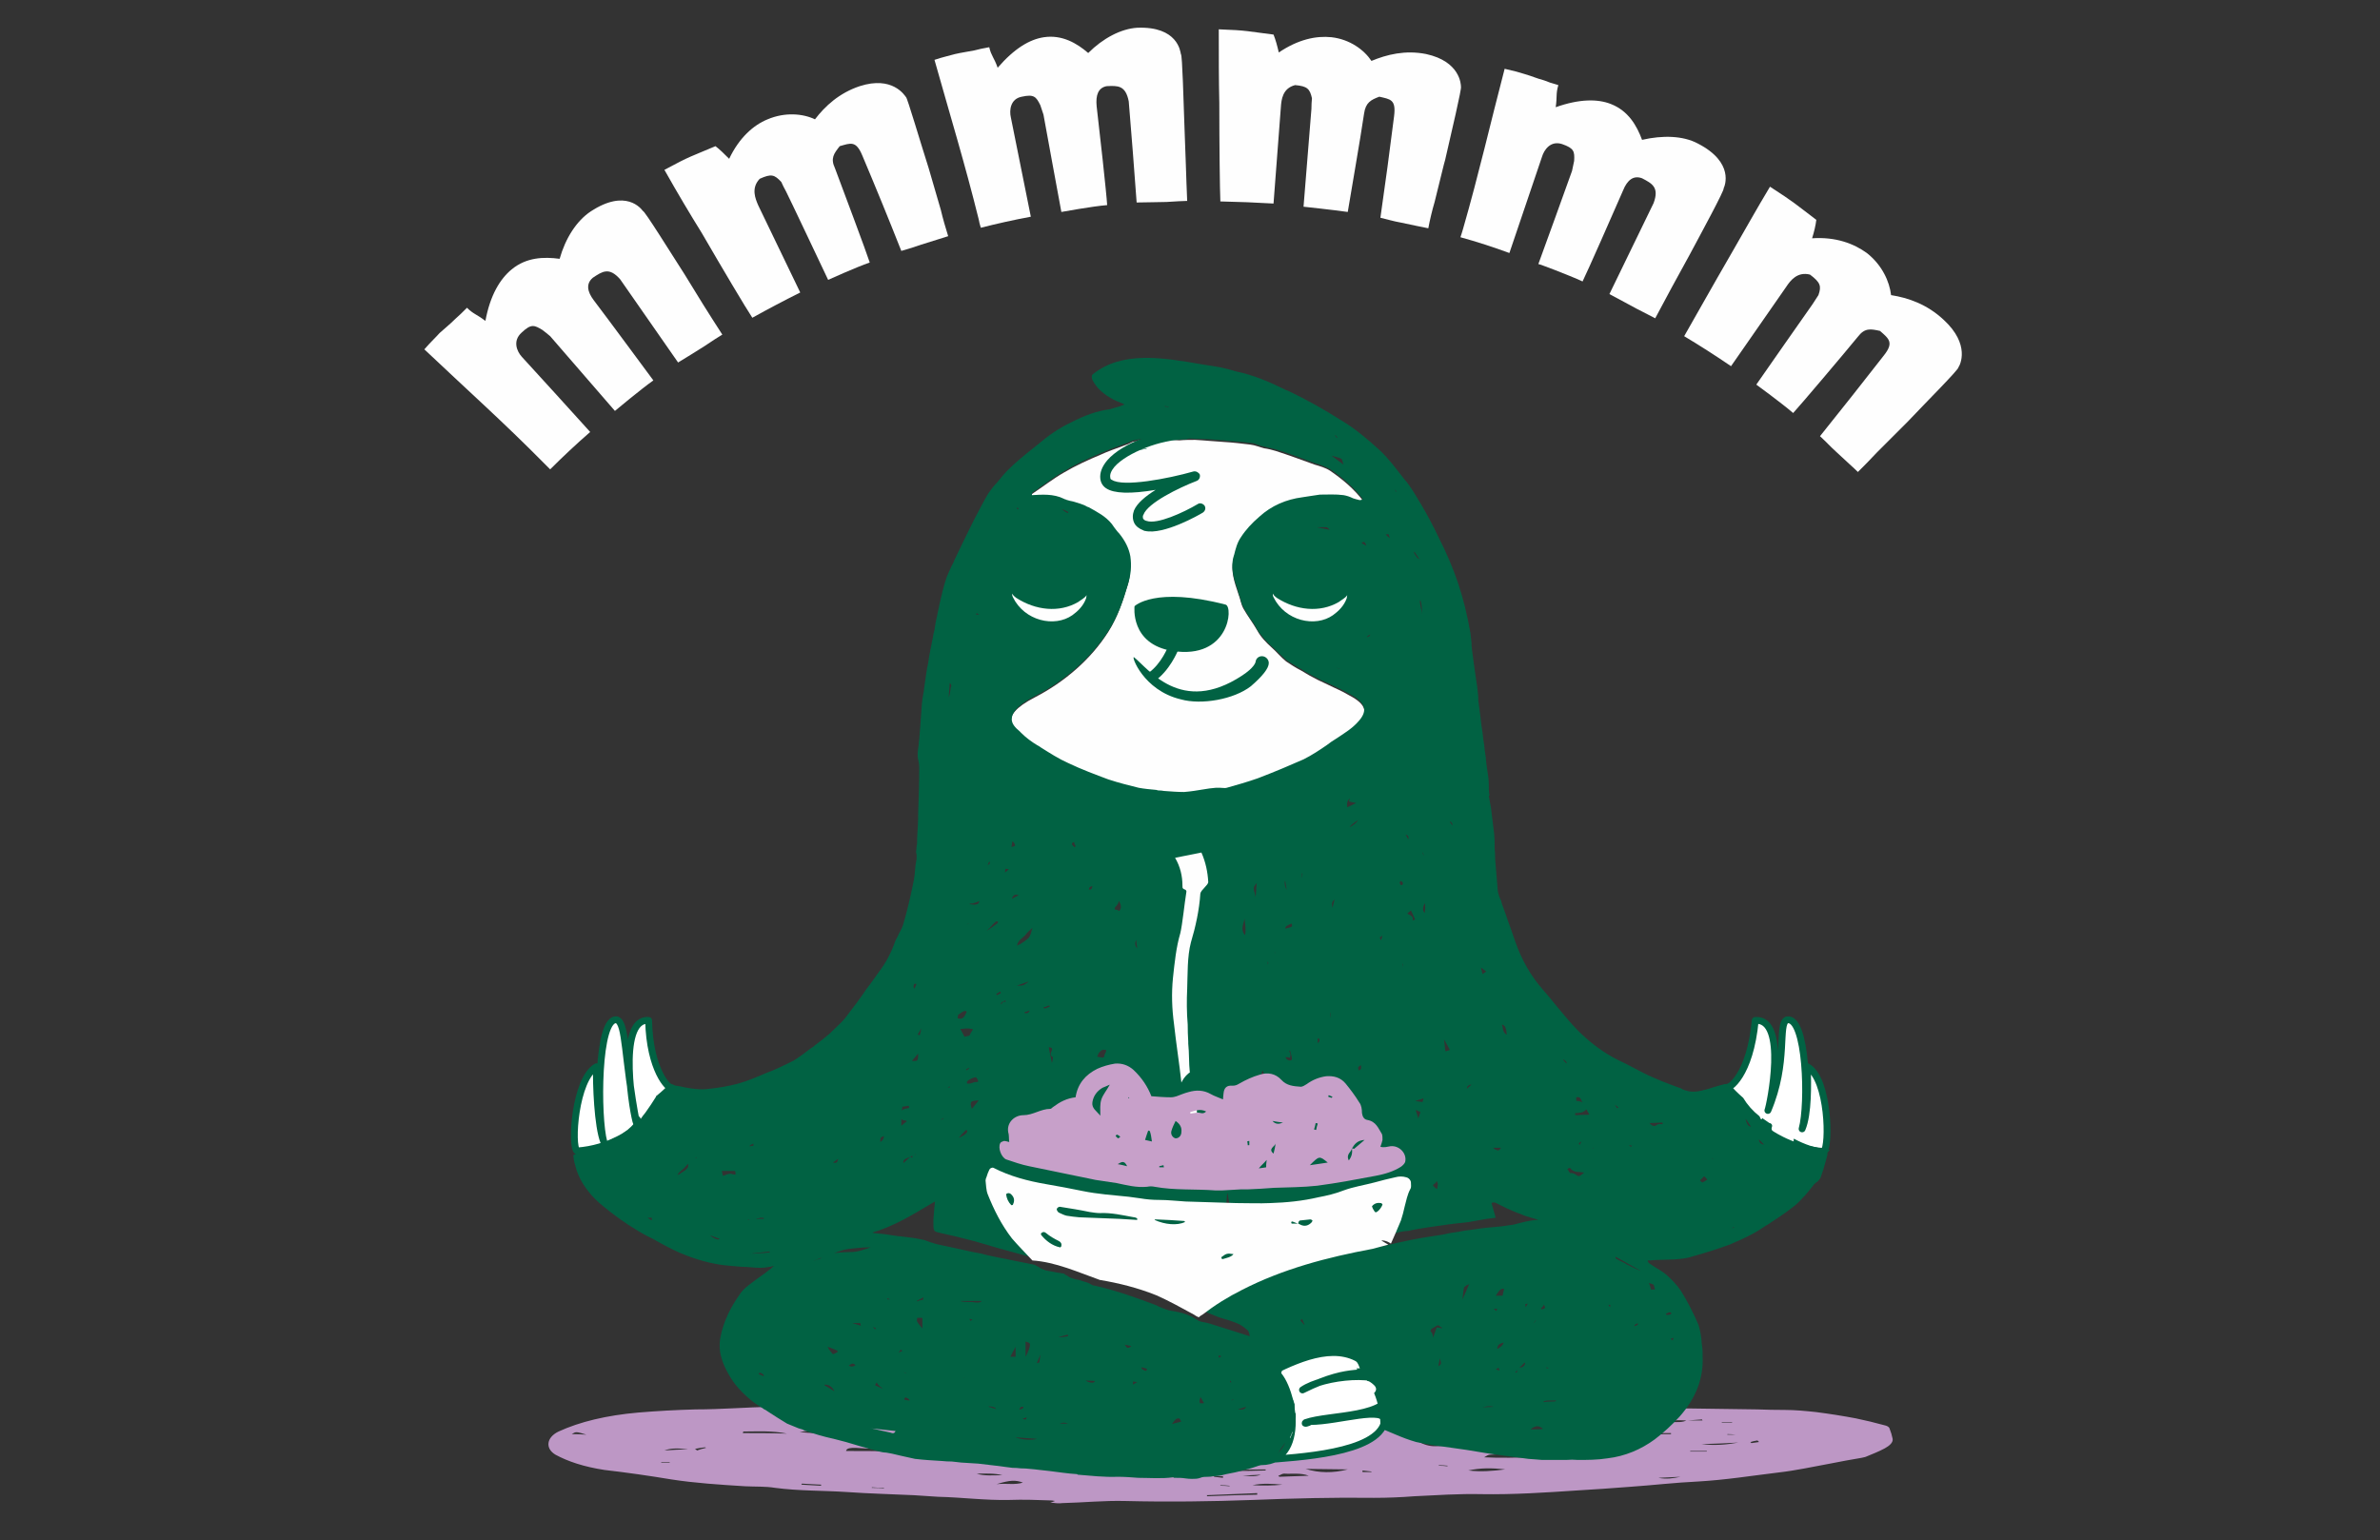 <svg xmlns="http://www.w3.org/2000/svg" fill="none" viewBox="0 0 258 167" height="167" width="258">
<rect x="0" y="0" width="258" height="167" fill="#333333" stroke="none"/>
<g style="mix-blend-mode:multiply">
<path fill="#BD97C5" d="M102.043 156.356C101.758 156.527 101.587 156.642 101.359 156.756C101.53 156.813 101.587 156.87 101.701 156.87C103.071 156.946 104.459 157.041 105.867 157.155C108.55 157.269 111.232 157.383 113.857 157.726C114.713 157.84 115.626 157.726 116.482 157.783C116.996 157.783 117.567 157.726 118.08 157.954C118.366 158.068 119.05 158.068 119.564 158.068C122.76 158.03 125.956 157.973 129.152 157.897C130.179 157.897 131.149 157.783 132.177 157.783C132.976 157.726 133.718 157.726 134.631 157.84C135.601 157.954 136.799 157.84 137.884 157.84C138.454 157.84 138.968 157.783 139.539 157.726C139.653 157.726 139.767 157.726 139.881 157.726C141.479 157.897 142.906 157.84 144.276 157.441C145.018 157.212 147.985 153.617 148.898 153.617C151.809 153.446 152.779 156.87 155.633 156.813C156.717 156.756 157.744 156.756 158.829 156.813C159.399 156.87 160.027 156.984 160.883 157.098C161.34 157.098 162.196 157.041 162.995 156.984C163.28 156.984 163.68 157.098 163.908 157.155C164.25 157.383 164.593 157.498 165.163 157.326C165.335 157.269 165.563 157.269 165.791 157.269C166.857 157.269 167.941 157.269 169.044 157.269C168.93 156.984 168.645 156.927 168.131 156.927C164.212 156.661 160.293 156.394 156.375 156.128C155.69 156.071 154.948 155.957 154.263 155.9C154.301 155.862 154.32 155.824 154.32 155.786C154.853 155.824 155.385 155.862 155.918 155.9C157.935 156.014 159.951 156.147 161.968 156.299C162.595 156.299 163.28 156.242 163.908 156.413C164.422 156.584 165.049 156.413 165.677 156.47C166.191 156.584 166.876 156.47 167.446 156.527C168.359 156.642 169.273 156.699 170.243 156.699C170.699 156.699 171.099 156.756 171.555 156.699C171.898 156.699 172.526 156.813 172.354 156.47C172.354 156.413 172.982 156.356 173.268 156.299C172.754 156.185 172.183 156.071 171.67 155.957C171.099 155.786 171.042 155.614 171.613 155.443C172.012 155.329 172.469 155.272 172.925 155.215C173.895 155.101 174.866 154.987 175.836 154.929C175.379 154.302 174.866 154.13 173.496 154.13C171.955 154.073 170.414 154.13 168.873 154.073C168.417 154.073 167.979 154.035 167.56 153.959C169.044 153.674 170.642 153.731 172.183 153.56C170.775 153.56 169.349 153.541 167.903 153.503C167.161 153.503 166.533 153.446 166.077 153.103C166.419 153.046 166.704 152.989 167.047 152.989C168.797 152.913 170.547 152.856 172.297 152.818C173.61 152.761 174.923 152.647 176.235 152.647C180.991 152.685 185.747 152.742 190.503 152.818C191.492 152.856 192.481 152.875 193.471 152.875C194.612 152.875 195.753 152.989 196.838 153.103C198.322 153.293 199.767 153.522 201.175 153.788C202.259 154.016 203.23 154.245 204.257 154.53C204.542 154.587 204.77 154.701 204.828 154.872C204.98 155.253 205.094 155.633 205.17 156.014C205.227 156.413 204.828 156.756 204.314 157.041C203.686 157.383 202.944 157.669 202.259 157.954C202.145 158.011 201.974 158.011 201.803 158.068C200.661 158.259 199.52 158.468 198.379 158.696C196.495 159.038 194.726 159.438 192.729 159.666C189.875 160.009 187.079 160.465 184.054 160.637C181.6 160.751 179.203 161.036 176.749 161.207C174.808 161.359 172.868 161.493 170.928 161.607C167.503 161.835 164.079 162.063 160.598 162.006C158.144 161.949 155.69 162.12 153.293 162.235C151.866 162.349 150.382 162.406 148.955 162.406C144.561 162.349 140.167 162.463 135.829 162.634C131.207 162.805 126.584 162.862 121.961 162.748C119.678 162.691 117.453 162.919 115.17 162.976C114.77 163.033 114.371 162.976 113.857 162.919C114.009 162.881 114.18 162.824 114.371 162.748C114.257 162.748 114.142 162.691 114.028 162.691C112.487 162.634 110.946 162.577 109.406 162.634C106.78 162.691 104.269 162.349 101.701 162.292C100.788 162.234 99.932 162.177 99.076 162.12C96.679 162.006 94.225 161.949 91.828 161.778C89.26 161.607 86.577 161.664 84.009 161.321C82.982 161.15 81.841 161.207 80.756 161.15C78.017 160.979 75.334 160.808 72.766 160.408C70.369 160.009 67.972 159.666 65.518 159.381C63.292 159.039 61.58 158.468 60.211 157.726C59.069 157.041 59.24 155.843 60.553 155.215C62.874 154.15 65.747 153.465 69.171 153.16C71.225 152.989 73.28 152.875 75.391 152.818C78.131 152.818 80.87 152.59 83.61 152.533C86.463 152.475 89.317 152.475 92.17 152.475C93.711 152.475 95.252 152.475 96.736 152.761C97.135 152.818 97.535 152.875 97.934 152.932C98.79 153.103 99.532 153.274 99.361 153.731C99.361 153.788 99.532 153.902 99.704 154.073C98.79 154.13 98.049 154.245 97.192 154.302C97.231 154.378 97.307 154.473 97.421 154.587C97.04 154.663 96.641 154.758 96.222 154.872C97.192 155.044 97.192 155.044 97.364 155.386C99.019 155.671 100.674 155.843 102.043 156.356ZM181.257 154.188C181.771 154.188 182.399 154.245 182.798 154.016C182.399 154.016 181.942 153.959 181.543 154.016C180.858 154.073 180.059 153.959 179.545 154.245C180.116 154.245 180.687 154.245 181.257 154.188ZM182.798 154.016C182.798 154.016 182.817 154.016 182.855 154.016C182.893 154.016 182.931 154.016 182.97 154.016C182.893 154.016 182.836 154.016 182.798 154.016ZM184.567 154.016C184.529 153.978 184.51 153.94 184.51 153.902C183.978 153.94 183.464 153.978 182.97 154.016C183.502 154.016 184.035 154.016 184.567 154.016ZM176.863 154.245C177.776 154.359 178.632 154.359 179.431 154.245C178.575 154.131 177.719 154.188 176.863 154.245ZM160.883 158.011C163.965 158.182 169.957 157.897 171.498 157.498C171.156 157.498 170.871 157.498 170.642 157.498C168.759 157.498 166.876 157.498 164.992 157.555C163.794 157.612 162.652 157.669 161.511 157.726C161.34 157.726 161.169 157.84 160.883 158.011ZM114.142 157.954C112.944 157.726 102.842 157.84 101.359 157.954C102.671 158.068 103.87 158.24 105.125 158.182C107.751 158.125 110.319 158.068 112.887 158.011C113.286 158.011 113.629 157.954 114.142 157.954ZM88.29 152.875C88.803 152.875 89.317 152.875 89.83 152.875C90.743 152.932 91.714 152.989 92.513 153.103C92.969 153.217 93.369 153.274 93.825 153.274C94.453 153.331 95.138 153.389 95.766 153.389C96.279 153.446 96.907 153.503 97.364 153.274C95.766 152.818 90.572 152.532 88.29 152.875ZM181.143 155.5C181.143 155.462 181.143 155.424 181.143 155.386C180.496 155.386 179.85 155.386 179.203 155.386C177.262 155.424 175.341 155.462 173.439 155.5C173.039 155.5 172.64 155.443 172.583 155.728C175.55 156.071 178.233 155.443 181.143 155.5ZM93.768 155.215C91.543 154.987 87.662 155.044 86.692 155.272C89.145 155.557 91.428 155.329 93.768 155.215ZM99.589 156.927C100.103 157.155 100.959 157.155 101.187 157.441C101.187 157.498 101.416 157.498 101.53 157.498C103.242 157.498 104.935 157.479 106.609 157.441C105.411 157.326 104.269 157.269 103.071 157.155C101.891 157.079 100.731 157.003 99.589 156.927ZM181.486 153.16C180.002 153.046 173.724 153.16 172.469 153.331C175.55 153.503 178.518 153.331 181.486 153.16ZM96.736 157.384C96.736 157.307 96.736 157.25 96.736 157.212C95.404 157.136 94.073 157.06 92.741 156.984C92.284 156.984 91.771 156.984 91.714 157.326C93.426 157.326 95.081 157.326 96.736 157.384ZM141.536 159.267C142.982 159.723 144.504 159.742 146.102 159.324C144.561 159.324 143.077 159.267 141.536 159.267ZM94.396 154.416C92.684 154.492 90.972 154.549 89.26 154.587C91.029 154.644 92.798 154.815 94.396 154.416ZM136.286 162.063C136.286 161.987 136.286 161.93 136.286 161.892C134.46 161.968 132.633 162.044 130.807 162.12C130.845 162.158 130.864 162.196 130.864 162.235C132.69 162.158 134.498 162.101 136.286 162.063ZM141.879 160.009C140.966 159.666 140.052 159.838 139.196 159.78C138.968 159.78 138.797 159.952 138.569 160.009C138.607 160.047 138.645 160.085 138.683 160.123C139.71 160.066 140.737 160.066 141.879 160.009ZM163.166 159.324C161.739 159.153 160.484 159.153 159.171 159.438C160.541 159.609 161.796 159.495 163.166 159.324ZM80.585 155.215C80.547 155.291 80.528 155.348 80.528 155.386C82.069 155.386 83.61 155.386 85.322 155.443C83.667 155.101 82.126 155.215 80.585 155.215ZM139.025 160.979C137.884 160.865 136.799 160.808 135.772 161.036C136.856 161.093 137.941 161.093 139.025 160.979ZM110.889 160.751C110.09 160.465 109.52 160.465 108.036 160.922C109.12 160.808 110.033 161.036 110.889 160.751ZM105.867 159.78C106.723 160.066 107.693 159.952 108.664 159.952C107.808 159.723 106.837 159.78 105.867 159.78ZM184.453 156.584C185.88 156.756 187.193 156.641 188.448 156.413C187.117 156.489 185.785 156.546 184.453 156.584ZM74.593 157.155C73.337 156.984 72.652 157.041 72.024 157.269C72.88 157.212 73.737 157.155 74.593 157.155ZM137.199 159.438C137.199 159.4 137.199 159.362 137.199 159.324C136.058 159.324 134.935 159.343 133.832 159.381C133.832 159.419 133.851 159.457 133.889 159.495C134.992 159.495 136.096 159.476 137.199 159.438ZM98.22 153.731C97.364 153.788 96.736 153.845 96.108 153.902C96.85 154.13 97.478 154.073 98.22 153.731ZM179.774 160.237C180.63 160.408 181.372 160.294 182.171 160.123C181.372 160.161 180.573 160.199 179.774 160.237ZM86.92 160.865C86.92 160.903 86.901 160.941 86.863 160.979C87.586 161.017 88.289 161.055 88.974 161.093C89.012 161.055 89.031 161.017 89.031 160.979C88.308 160.941 87.605 160.903 86.92 160.865ZM136.685 159.895C135.829 159.952 135.259 159.952 134.688 160.009C135.259 160.009 135.943 160.18 136.685 159.895ZM63.578 155.557C62.437 155.215 62.437 155.215 61.98 155.5C62.493 155.5 62.95 155.5 63.578 155.557ZM190.674 156.356C190.636 156.28 190.579 156.223 190.503 156.185C190.237 156.223 189.989 156.28 189.761 156.356C189.704 156.356 189.875 156.47 189.875 156.47C190.141 156.432 190.408 156.394 190.674 156.356ZM183.255 157.326C183.255 157.326 183.236 157.345 183.198 157.384C183.807 157.384 184.415 157.384 185.024 157.384C185.024 157.384 185.024 157.364 185.024 157.326C184.453 157.326 183.864 157.326 183.255 157.326ZM125.899 158.753C125.861 158.791 125.823 158.81 125.785 158.81C126.356 158.81 126.945 158.829 127.554 158.867C127.554 158.829 127.554 158.81 127.554 158.81C126.983 158.81 126.432 158.791 125.899 158.753ZM129.723 158.525C130.807 158.525 130.807 158.525 130.75 158.24C130.408 158.354 130.179 158.411 129.723 158.525ZM94.51 161.264C94.51 161.302 94.51 161.321 94.51 161.321C94.967 161.321 95.404 161.34 95.823 161.378C95.823 161.34 95.823 161.321 95.823 161.321C95.404 161.321 94.967 161.302 94.51 161.264ZM75.334 157.098C75.41 157.136 75.487 157.193 75.563 157.269C75.867 157.155 76.191 157.06 76.533 156.984C76.495 156.946 76.457 156.927 76.419 156.927C76.076 156.965 75.715 157.022 75.334 157.098ZM116.596 158.81C116.596 158.81 116.596 158.829 116.596 158.867C117.129 158.867 117.662 158.867 118.194 158.867C118.194 158.867 118.194 158.848 118.194 158.81C117.662 158.81 117.129 158.81 116.596 158.81ZM147.7 159.438C147.7 159.514 147.7 159.571 147.7 159.609C148.004 159.609 148.328 159.609 148.67 159.609C148.67 159.571 148.67 159.552 148.67 159.552C148.366 159.514 148.042 159.476 147.7 159.438ZM132.348 158.582C132.747 158.582 133.09 158.639 133.546 158.639C133.147 158.468 132.862 158.297 132.348 158.582ZM187.763 154.245C187.763 154.207 187.763 154.188 187.763 154.188C187.383 154.188 187.003 154.188 186.622 154.188C186.66 154.226 186.679 154.245 186.679 154.245C187.022 154.245 187.383 154.245 187.763 154.245ZM71.682 158.525C71.682 158.525 71.682 158.544 71.682 158.582C71.986 158.582 72.291 158.582 72.595 158.582C72.595 158.582 72.595 158.563 72.595 158.525C72.291 158.525 71.986 158.525 71.682 158.525ZM156.888 158.981C156.926 158.943 156.945 158.924 156.945 158.924C156.603 158.886 156.28 158.867 155.975 158.867C155.975 158.905 155.975 158.924 155.975 158.924C156.28 158.924 156.584 158.943 156.888 158.981ZM188.163 155.557C187.859 155.519 187.554 155.5 187.25 155.5C187.25 155.538 187.25 155.557 187.25 155.557C187.554 155.557 187.859 155.557 188.163 155.557ZM132.576 160.237C132.576 160.161 132.576 160.104 132.576 160.066C132.272 160.066 131.948 160.066 131.606 160.066C131.606 160.066 131.606 160.085 131.606 160.123C131.91 160.161 132.234 160.199 132.576 160.237ZM133.318 161.15C133.28 161.112 133.261 161.093 133.261 161.093C132.957 161.055 132.633 161.036 132.291 161.036C132.291 161.074 132.291 161.093 132.291 161.093C132.633 161.093 132.976 161.112 133.318 161.15Z" clip-rule="evenodd" fill-rule="evenodd"></path>
</g>
<path fill="#FEFEFE" d="M112.202 75.601C115.398 73.946 118.251 71.492 120.134 68.525C121.105 66.984 121.675 65.329 122.189 63.617C122.531 62.589 122.589 61.562 122.474 60.535C122.303 59.621 121.904 58.823 121.276 58.081C120.991 57.738 120.705 57.453 120.477 57.11C119.792 56.197 118.765 55.684 117.852 55.17C117.167 54.77 116.311 54.656 115.569 54.428C115.512 54.428 115.398 54.371 115.283 54.371C114.199 53.8 113.001 53.857 111.745 53.914C111.802 53.8 111.802 53.629 111.859 53.572C113.058 52.773 114.142 51.917 115.341 51.232C116.596 50.49 117.966 49.862 119.335 49.292C119.792 49.063 121.162 48.55 122.303 48.15C122.455 48.074 122.608 47.998 122.76 47.922C122.874 47.884 122.988 47.865 123.102 47.865C123.292 47.789 123.464 47.732 123.616 47.694C123.54 47.732 123.464 47.77 123.388 47.808C124.015 47.694 124.7 47.637 125.328 47.694C126.165 47.656 127.002 47.675 127.839 47.751C128.41 47.694 128.923 47.694 129.551 47.694C130.635 47.751 131.663 47.865 132.69 47.922C133.66 47.979 134.63 48.093 135.544 48.207C136.057 48.264 136.571 48.493 137.027 48.607C137.484 48.664 137.883 48.778 138.283 48.892C139.71 49.349 141.079 49.862 142.506 50.376C143.077 50.547 143.705 50.718 144.218 51.061C145.531 51.974 146.786 53.001 147.814 54.371C147.585 54.428 147.414 54.485 147.3 54.485C146.729 54.314 146.159 54.029 145.588 53.914C144.789 53.857 143.933 53.857 143.077 53.914C142.449 53.914 141.821 54.086 141.194 54.2C139.424 54.371 137.826 55.113 136.514 56.254C135.772 56.882 135.087 57.681 134.516 58.48C134.117 59.051 133.946 59.85 133.717 60.592C133.375 61.904 133.831 63.16 134.231 64.358C134.459 64.929 134.516 65.5 134.802 66.013C135.258 66.812 135.829 67.554 136.285 68.353C136.685 69.095 137.256 69.666 137.883 70.237C138.397 70.693 138.854 71.264 139.424 71.721C139.938 72.063 140.452 72.405 141.022 72.691C141.631 73.071 142.24 73.414 142.849 73.718C143.191 73.889 143.59 74.06 143.933 74.231C144.846 74.688 145.36 74.859 146.216 75.373C148.213 76.4 148.27 77.313 147.3 78.398C146.33 79.539 145.017 80.167 143.819 81.023C143.02 81.594 142.164 82.164 141.308 82.564C139.653 83.306 137.998 83.991 136.343 84.618C135.258 85.018 134.117 85.36 132.975 85.646C132.576 85.76 132.176 85.646 131.777 85.646C130.635 85.817 129.494 86.045 128.353 86.102C127.44 86.159 126.469 85.988 125.556 85.931C124.871 85.874 124.129 85.817 123.445 85.646C122.303 85.417 121.219 85.132 120.134 84.733C118.651 84.219 117.167 83.648 115.74 83.02C114.599 82.45 113.514 81.708 112.373 81.023C111.745 80.624 111.174 80.224 110.661 79.71C110.09 79.14 107.864 77.827 112.202 75.601Z"></path>
<path fill="#016243" d="M124.13 57.567C124.054 57.567 123.997 57.548 123.959 57.51C123.502 57.339 123.103 57.053 122.932 56.654C122.76 56.255 122.76 55.798 122.932 55.341C123.274 54.542 124.187 53.8 125.272 53.116C122.532 53.572 120.763 53.515 119.907 52.944C119.565 52.716 119.336 52.374 119.279 51.917C119.203 51.27 119.45 50.605 120.021 49.92C121.676 47.979 125.899 46.553 128.525 46.553C128.81 46.553 129.038 46.781 129.038 47.066C129.038 47.352 128.81 47.637 128.525 47.637C125.899 47.637 122.19 49.064 120.82 50.605C120.44 51.061 120.287 51.461 120.363 51.803C120.363 51.86 120.364 51.974 120.535 52.031C121.733 52.83 126.584 51.917 129.381 51.118C129.666 51.061 129.951 51.232 130.065 51.461C130.123 51.746 130.008 52.031 129.723 52.145C127.783 52.887 124.416 54.542 123.959 55.798C123.845 55.969 123.902 56.083 123.902 56.197C123.978 56.35 124.111 56.445 124.301 56.483C125.443 56.882 128.296 55.57 129.837 54.657C130.066 54.485 130.408 54.599 130.579 54.828C130.75 55.113 130.636 55.398 130.408 55.57C129.951 55.855 126.128 58.024 124.13 57.567Z"></path>
<path fill="#016243" d="M132.861 65.557C133.718 65.785 133.261 71.549 127.097 70.579C122.475 69.837 122.988 65.728 122.988 65.728C122.988 65.728 125.157 63.559 132.861 65.557Z"></path>
<path fill="#016243" d="M125.1 73.889L124.472 72.976C125.899 72.006 126.641 70.066 126.641 70.066L127.725 70.465C127.668 70.579 126.812 72.748 125.1 73.889Z"></path>
<path fill="#016243" d="M128.011 75.83C123.902 74.859 122.589 71.036 122.931 71.264C124.472 72.463 128.011 77.599 134.631 73.261C135.943 72.406 136.115 71.835 136.115 71.721C136.172 71.378 136.457 71.15 136.799 71.15C137.199 71.15 137.541 71.492 137.541 71.892C137.541 72.463 136.857 73.319 135.601 74.403C133.775 75.83 130.236 76.457 128.011 75.83Z"></path>
<path fill="white" d="M137.028 158.297C140.509 158.011 149.355 157.612 150.097 154.13C150.268 152.361 145.074 154.13 142.05 154.13C141.821 154.302 141.308 154.416 141.536 154.245C144.104 153.332 150.896 153.788 150.782 150.592C150.097 148.48 143.419 149.165 141.194 150.706C146.901 147.853 147.985 149.679 148.213 148.024C145.303 145.342 141.08 147.168 138.055 148.652C140.109 149.679 142.05 159.039 136.171 158.468"></path>
<path stroke-linejoin="round" stroke-linecap="round" stroke-width="0.742" stroke="#016243" d="M137.028 158.297C140.509 158.011 149.355 157.612 150.097 154.13C150.268 152.361 145.074 154.13 142.05 154.13C141.821 154.302 141.308 154.416 141.536 154.245C144.104 153.332 150.896 153.788 150.782 150.592C150.097 148.48 143.419 149.165 141.194 150.706C146.901 147.853 147.985 149.679 148.213 148.024C145.303 145.342 141.08 147.168 138.055 148.652C140.109 149.679 142.05 159.039 136.171 158.468"></path>
<path stroke-linejoin="round" stroke-linecap="round" stroke-width="0.742" stroke="#016243" fill="white" d="M62.551 124.796C61.866 124.283 62.322 116.978 64.662 115.665C64.605 117.491 64.776 122.171 65.461 123.826C64.719 121.201 64.719 110.129 66.888 110.586C67.915 111.042 67.63 114.581 69 121.771C68.714 121.258 66.774 110.357 70.312 110.643C70.426 116.007 72.481 118.119 72.823 117.948C72.823 117.948 69.57 124.283 62.551 124.796Z"></path>
<path stroke-linejoin="round" stroke-linecap="round" stroke-width="0.742" stroke="#016243" fill="white" d="M197.694 124.853C198.378 124.34 198.264 116.977 195.924 115.665C195.982 117.491 196.039 120.801 195.354 122.399C196.096 119.774 195.867 110.129 193.699 110.586C192.671 111.042 193.87 115.151 191.644 120.402C191.872 119.888 193.813 110.357 190.274 110.643C189.704 116.635 187.421 118.119 187.079 117.948C187.079 117.948 190.617 124.34 197.694 124.853Z"></path>
<path fill="#016243" d="M198.322 124.682V124.739C198.246 124.815 198.17 124.891 198.094 124.967C198.094 125.024 198.094 125.082 198.094 125.196C198.094 125.272 198.075 125.348 198.037 125.424C197.999 125.576 197.96 125.728 197.922 125.88C197.751 126.508 197.58 127.079 197.352 127.707C197.238 127.878 197.123 128.049 196.952 128.163C196.838 128.239 196.743 128.316 196.667 128.392C196.515 128.582 196.382 128.753 196.267 128.905C196.077 129.134 195.887 129.362 195.697 129.59C195.621 129.666 195.544 129.742 195.468 129.818C195.126 130.218 194.726 130.617 194.327 130.903C193.528 131.53 192.672 132.101 191.873 132.615C191.721 132.729 191.569 132.824 191.416 132.9C190.903 133.243 190.389 133.585 189.818 133.87C189.076 134.27 188.278 134.612 187.479 134.955C186.052 135.468 184.796 135.868 183.541 136.21C182.913 136.439 182.285 136.496 181.543 136.553C180.972 136.553 180.345 136.61 179.774 136.61C179.47 136.61 179.165 136.629 178.861 136.667C178.785 136.667 178.728 136.667 178.69 136.667C178.652 136.667 178.633 136.667 178.633 136.667C178.633 136.705 178.633 136.743 178.633 136.781C178.69 136.838 178.69 136.895 178.747 136.952C178.975 137.104 179.203 137.257 179.432 137.409C179.831 137.637 180.288 137.922 180.63 138.208C181.144 138.664 181.771 139.292 182.228 139.977C182.97 141.175 183.598 142.431 184.111 143.629C184.283 144.143 184.397 144.771 184.454 145.342C184.454 145.532 184.473 145.722 184.511 145.912C184.549 146.179 184.568 146.445 184.568 146.711C184.568 146.825 184.568 146.94 184.568 147.054C184.682 149.394 183.883 151.562 182.057 153.617C181.22 154.53 180.326 155.348 179.374 156.071C177.891 157.155 176.179 157.897 174.238 158.125C173.154 158.297 172.069 158.297 171.042 158.297C170.624 158.259 170.205 158.259 169.787 158.297C168.874 158.297 167.998 158.297 167.161 158.297C166.705 158.24 166.248 158.24 165.678 158.182C164.879 158.068 164.023 157.954 163.109 157.84C161.74 157.669 160.313 157.441 159 157.212C158.468 157.136 157.935 157.06 157.402 156.984C156.147 156.813 154.834 156.642 153.522 156.356C152.723 156.128 151.981 155.843 151.182 155.5C150.839 155.348 150.478 155.196 150.097 155.044C150.097 155.044 150.078 155.044 150.04 155.044L149.983 155.158V155.101C149.869 154.91 149.755 154.739 149.641 154.587C149.641 153.331 149.412 152.133 148.956 151.049C149.222 150.782 149.241 150.516 149.013 150.25C148.899 150.136 148.556 149.793 148.271 149.736H148.214V149.679C147.91 149.222 147.548 148.823 147.13 148.48L147.015 148.366H147.13C147.168 148.366 147.225 148.366 147.301 148.366C147.339 148.366 147.377 148.366 147.415 148.366C147.073 147.282 146.274 146.768 144.904 146.825C144.371 146.864 143.781 146.92 143.135 146.997C142.031 146.806 140.89 147.054 139.71 147.739C139.596 147.815 139.482 147.91 139.368 148.024C139.292 148.062 139.235 148.1 139.197 148.138C139.159 148.176 139.102 148.195 139.026 148.195L139.14 148.309L139.083 148.366C138.683 149.051 138.797 149.964 139.368 150.535C139.825 151.03 140.148 151.6 140.338 152.247V153.217H140.452C140.49 153.712 140.452 154.226 140.338 154.758V154.815C140.224 154.853 140.167 154.891 140.167 154.929C139.977 155.348 139.825 155.747 139.71 156.128V156.185H139.653C139.425 156.337 139.235 156.527 139.083 156.756C138.892 157.022 138.702 157.307 138.512 157.612C138.436 157.726 138.36 157.84 138.284 157.954H138.227C137.998 158.068 137.77 158.182 137.542 158.411C136.914 158.81 136.115 159.038 135.373 159.267C135.145 159.305 134.917 159.362 134.688 159.438C134.118 159.609 133.547 159.723 132.919 159.837L132.691 159.895C132.291 160.009 131.835 160.066 131.492 160.066C131.34 160.104 131.169 160.123 130.979 160.123C130.693 160.123 130.351 160.123 130.123 160.237C129.837 160.351 129.495 160.351 129.209 160.351C128.981 160.351 128.734 160.332 128.468 160.294C128.125 160.237 127.783 160.237 127.44 160.237C127.364 160.237 127.307 160.237 127.269 160.237C127.231 160.199 127.193 160.18 127.155 160.18C125.899 160.351 124.644 160.237 123.388 160.237C122.646 160.18 121.904 160.123 121.163 160.123C119.679 160.18 118.252 160.009 116.825 159.895L116.768 159.837C115.741 159.78 114.714 159.609 113.743 159.495C113.058 159.438 112.374 159.324 111.632 159.267C111.327 159.229 111.004 159.21 110.662 159.21C110.357 159.172 110.053 159.153 109.748 159.153C109.14 159.077 108.55 159.001 107.979 158.924C107.332 158.848 106.686 158.772 106.039 158.696C105.43 158.658 104.821 158.62 104.213 158.582C103.87 158.544 103.528 158.506 103.185 158.468C102.805 158.468 102.443 158.449 102.101 158.411C101.131 158.354 100.161 158.297 99.19 158.182C98.677 158.068 98.163 157.954 97.649 157.84C97.345 157.764 97.022 157.688 96.679 157.612C96.489 157.574 96.28 157.536 96.052 157.498C95.823 157.498 95.538 157.441 95.31 157.384C94.625 157.212 93.94 156.984 93.255 156.813C92.76 156.661 92.247 156.508 91.714 156.356C91.296 156.242 90.858 156.128 90.401 156.014C89.869 155.9 89.336 155.766 88.803 155.614C88.233 155.443 87.719 155.272 87.206 155.101L86.977 154.986C86.825 154.948 86.692 154.91 86.578 154.872C86.178 154.701 85.722 154.53 85.322 154.359C84.637 153.959 83.953 153.503 83.325 153.103L82.982 152.875C82.868 152.837 82.773 152.78 82.697 152.704C82.24 152.418 81.784 152.133 81.384 151.791C80.737 151.258 80.186 150.706 79.729 150.135C79.349 149.641 79.006 149.089 78.702 148.48C78.074 147.225 77.903 146.198 78.074 145.113C78.417 143.173 79.33 141.575 80.129 140.433C80.357 140.053 80.7 139.692 81.156 139.349C81.727 138.893 82.297 138.493 82.868 138.094C83.097 137.903 83.344 137.713 83.61 137.523C83.667 137.466 83.724 137.409 83.838 137.295C83.876 137.295 83.915 137.276 83.953 137.238C83.8 137.276 83.648 137.314 83.496 137.352C83.153 137.409 82.754 137.466 82.412 137.466C81.727 137.466 81.042 137.352 80.357 137.352C79.9 137.314 79.463 137.276 79.044 137.238C77.618 137.123 76.134 136.781 74.479 136.153C73.394 135.754 72.31 135.183 71.283 134.612C70.978 134.422 70.655 134.251 70.313 134.099C69.628 133.756 68.886 133.3 68.087 132.786C67.174 132.177 66.299 131.531 65.462 130.846C64.834 130.332 64.206 129.761 63.749 129.134C63.027 128.22 62.551 127.25 62.323 126.223C62.209 125.938 62.209 125.652 62.151 125.31V125.253C62.418 125.139 62.703 125.006 63.008 124.853H63.065C63.141 124.815 63.236 124.796 63.35 124.796C64.529 124.568 65.576 124.111 66.489 123.427C66.945 123.369 67.288 123.084 67.63 122.799C67.745 122.723 67.878 122.628 68.03 122.513C68.03 122.513 68.049 122.494 68.087 122.456C68.543 122.076 68.943 121.619 69.285 121.087L69.342 121.029V121.087C69.38 121.163 69.418 121.239 69.457 121.315C69.609 121.087 69.78 120.858 69.97 120.63C70.37 120.059 70.769 119.489 71.112 118.918V118.861C71.682 118.404 72.177 117.948 72.596 117.491L72.653 117.434V117.491C72.843 117.605 73.052 117.681 73.28 117.719C73.585 117.758 73.889 117.815 74.193 117.891C75.049 118.062 75.963 118.176 76.819 118.062C77.903 117.948 78.987 117.776 80.015 117.491C81.042 117.206 82.126 116.749 83.039 116.35C84.01 116.007 85.037 115.494 86.064 114.98C86.692 114.581 87.32 114.124 87.89 113.667C88.043 113.591 88.176 113.496 88.29 113.382C88.803 112.983 89.431 112.526 90.002 112.012L90.173 111.841C90.687 111.328 91.315 110.814 91.771 110.186C92.513 109.216 93.255 108.246 93.94 107.218C94.396 106.648 94.853 105.963 95.31 105.335C96.052 104.365 96.622 103.281 97.079 101.968C97.193 101.74 97.364 101.454 97.478 101.169C97.649 100.884 97.821 100.541 97.935 100.142C98.334 98.772 98.677 97.345 98.962 95.918C99.133 95.234 99.19 94.492 99.247 93.807C99.285 93.579 99.323 93.35 99.362 93.122C99.362 92.97 99.362 92.818 99.362 92.665C99.323 92.551 99.305 92.437 99.305 92.323C99.343 92.133 99.362 91.943 99.362 91.752C99.4 91.6 99.419 91.448 99.419 91.296V90.839C99.476 89.983 99.533 89.07 99.533 88.214V88.1C99.59 86.559 99.647 84.961 99.647 83.42C99.647 83.192 99.647 82.906 99.59 82.621C99.533 82.393 99.476 82.107 99.476 81.879C99.476 81.48 99.533 81.137 99.59 80.738C99.59 80.547 99.609 80.357 99.647 80.167C99.685 79.672 99.723 79.197 99.761 78.74C99.818 77.941 99.875 77.142 99.932 76.343C99.97 75.925 100.027 75.525 100.103 75.145C100.142 74.993 100.161 74.859 100.161 74.745C100.199 74.479 100.237 74.213 100.275 73.946C100.389 73.261 100.446 72.577 100.617 71.892C100.731 70.979 100.96 70.008 101.131 69.095C101.169 68.829 101.226 68.563 101.302 68.296C101.34 68.03 101.378 67.783 101.416 67.554C101.587 66.812 101.701 66.128 101.873 65.386C102.044 64.644 102.272 63.617 102.615 62.589C102.843 62.076 103.071 61.505 103.356 60.991C103.395 60.877 103.433 60.782 103.471 60.706C104.155 59.279 104.783 57.967 105.411 56.711L105.525 56.483C106.039 55.513 106.552 54.485 107.123 53.515C107.409 53.116 107.694 52.716 108.036 52.374C108.227 52.145 108.417 51.917 108.607 51.689C109.406 50.718 110.376 49.92 111.346 49.121C111.727 48.816 112.107 48.512 112.488 48.208C113.629 47.237 114.771 46.438 115.969 45.868C117.624 45.011 118.937 44.555 120.249 44.384C120.649 44.27 121.048 44.156 121.448 44.041C121.6 43.965 121.752 43.908 121.904 43.87C121.79 43.794 121.676 43.737 121.562 43.699C121.258 43.585 120.953 43.452 120.649 43.299C119.622 42.729 118.88 42.101 118.423 41.188C118.366 41.074 118.309 40.731 118.423 40.617C121.619 37.992 126.128 38.791 130.123 39.476C130.845 39.59 131.549 39.704 132.234 39.818C132.577 39.875 132.919 39.989 133.204 40.046C133.471 40.123 133.737 40.199 134.003 40.275C135.944 40.674 137.77 41.473 139.482 42.329H139.539C141.48 43.242 143.534 44.384 145.589 45.696C146.901 46.495 148.214 47.58 149.584 48.835C150.554 49.748 151.353 50.833 152.152 51.86C152.266 52.012 152.38 52.145 152.494 52.259C153.008 52.944 153.464 53.686 154.035 54.657C154.777 55.912 155.405 57.111 155.919 58.195C157.688 61.676 158.715 64.701 159.4 68.639C159.457 68.981 159.457 69.323 159.514 69.666C159.514 69.932 159.533 70.199 159.571 70.465C159.647 71.036 159.723 71.606 159.799 72.177C159.875 72.71 159.951 73.243 160.028 73.775C160.104 74.194 160.161 74.612 160.199 75.031C160.237 75.335 160.256 75.639 160.256 75.944C160.332 76.552 160.408 77.142 160.484 77.713C160.522 78.055 160.56 78.379 160.598 78.683C160.636 78.95 160.674 79.197 160.712 79.425C160.75 79.844 160.808 80.281 160.884 80.738C160.922 81.156 160.979 81.594 161.055 82.05C161.112 82.792 161.226 83.534 161.34 84.276C161.397 84.733 161.397 85.189 161.397 85.589C161.397 85.779 161.416 85.969 161.454 86.159C161.454 86.198 161.454 86.236 161.454 86.274C161.416 86.274 161.397 86.293 161.397 86.331C161.473 86.749 161.549 87.168 161.626 87.586C161.74 88.499 161.854 89.469 161.968 90.383C162.025 90.896 162.025 91.467 162.025 91.981C162.063 92.361 162.082 92.742 162.082 93.122V93.179C162.196 94.321 162.253 95.462 162.367 96.603C162.425 96.946 162.539 97.288 162.71 97.63C162.748 97.745 162.786 97.878 162.824 98.03C163.052 98.639 163.262 99.229 163.452 99.799C163.718 100.522 163.965 101.226 164.194 101.911C164.936 104.08 165.963 105.849 167.276 107.333C167.789 107.903 168.246 108.474 168.702 109.045C169.444 109.901 170.186 110.871 171.042 111.727C172.412 113.097 173.896 114.181 175.38 114.923C175.95 115.189 176.483 115.456 176.978 115.722C177.662 116.064 178.347 116.464 179.032 116.749C179.66 117.035 180.345 117.32 180.972 117.548C181.277 117.662 181.581 117.776 181.886 117.891C182 117.929 182.114 117.967 182.228 118.005C182.38 118.119 182.551 118.195 182.742 118.233C183.541 118.518 184.34 118.29 184.967 118.119C185.158 118.081 185.348 118.024 185.538 117.948C186.166 117.777 186.737 117.548 187.421 117.491C187.916 118.062 188.43 118.575 188.962 119.032C189.419 119.793 190.009 120.459 190.732 121.029L190.903 121.372L191.017 121.315V121.201L191.074 121.258C191.34 121.448 191.588 121.619 191.816 121.771H191.873C191.949 121.809 192.006 121.847 192.044 121.886L192.101 122V122.057C192.101 122.057 192.101 122.076 192.101 122.114C191.987 122.399 192.044 122.628 192.33 122.799C192.824 123.065 193.319 123.35 193.813 123.655L194.441 123.997C194.441 123.883 194.441 123.788 194.441 123.712V123.484H194.498C195.069 123.788 195.64 124.035 196.21 124.225C196.857 124.416 197.542 124.568 198.265 124.682H198.322ZM190.674 123.541C190.674 123.693 190.713 123.807 190.789 123.883C190.865 123.997 191.017 124.073 191.245 124.111L190.674 123.541ZM189.248 121.315C189.248 121.353 189.248 121.391 189.248 121.429C189.362 121.829 189.476 122.114 189.818 122.171L189.248 121.315ZM188.277 119.66C188.335 119.546 188.22 119.489 188.106 119.317C188.068 119.279 188.03 119.241 187.992 119.203L187.935 119.432L188.277 119.66ZM187.878 133.071L187.764 133.186L188.049 133.071H187.878ZM185.024 127.935L185.082 127.878L184.739 127.536L184.283 127.992C184.321 128.03 184.359 128.068 184.397 128.106C184.454 128.163 184.511 128.163 184.511 128.22C184.701 128.144 184.872 128.049 185.024 127.935ZM185.538 125.538L185.709 125.709C185.709 125.652 185.652 125.595 185.538 125.538ZM181.315 145.342L181.429 145.056L181.087 145.17C181.163 145.208 181.239 145.265 181.315 145.342ZM180.63 142.374V142.431C180.63 142.431 180.611 142.431 180.573 142.431C180.611 142.507 180.63 142.545 180.63 142.545C180.706 142.583 180.839 142.583 181.03 142.545C181.087 142.488 181.144 142.431 181.201 142.431C181.144 142.374 181.144 142.317 181.144 142.317C181.087 142.317 180.972 142.26 180.858 142.317C180.82 142.317 180.763 142.355 180.687 142.431L180.63 142.374ZM178.861 139.406C178.899 139.52 178.937 139.654 178.975 139.806V139.863C179.051 139.825 179.127 139.806 179.203 139.806C179.374 139.863 179.374 139.806 179.374 139.806C179.374 139.806 179.432 139.749 179.317 139.52C179.317 139.482 179.317 139.463 179.317 139.463C179.279 139.387 179.26 139.33 179.26 139.292C179.108 139.216 178.937 139.159 178.747 139.121L178.861 139.406ZM176.806 124.34C176.806 124.34 176.863 124.283 176.92 124.225L176.578 124.168C176.654 124.244 176.73 124.302 176.806 124.34ZM175.151 136.267C175.113 136.344 175.113 136.382 175.151 136.382C175.151 136.458 175.208 136.515 175.322 136.553C175.627 136.705 175.931 136.857 176.236 137.009L176.293 137.066C176.749 137.295 177.206 137.523 177.605 137.694C177.681 137.732 177.777 137.77 177.891 137.808L175.151 136.267ZM175.437 120.059L175.037 119.774L175.322 120.173L175.437 120.059ZM177.491 143.515C177.415 143.515 177.358 143.534 177.32 143.572C177.244 143.61 177.187 143.687 177.149 143.801C177.377 143.744 177.548 143.687 177.605 143.515C177.567 143.515 177.529 143.515 177.491 143.515ZM180.002 121.886C180.116 121.886 180.173 121.886 180.231 121.886C180.231 121.886 180.231 121.829 180.231 121.714L178.804 121.771C178.918 121.886 179.032 122 179.146 122.057C179.298 122.095 179.413 122.095 179.489 122.057L179.546 122C179.66 121.943 179.831 121.828 180.002 121.886ZM141.137 143.002L140.966 143.173L141.366 143.629H141.423L141.137 143.002ZM134.175 152.818C134.745 152.875 134.917 152.818 135.088 152.533L134.175 152.818ZM133.319 149.85C133.319 149.85 133.376 149.85 133.49 149.907L133.376 149.679C133.319 149.793 133.319 149.85 133.319 149.85ZM133.775 151.733C133.661 151.733 133.585 151.753 133.547 151.791C133.547 151.791 133.528 151.81 133.49 151.848L133.775 151.733ZM132.12 146.94V147.225L132.405 147.054L132.12 146.94ZM82.811 129.076L82.469 128.962C82.583 129 82.697 129.038 82.811 129.076ZM82.469 132.044H82.355C82.317 132.082 82.278 132.101 82.24 132.101C82.183 132.101 82.012 132.101 82.012 132.101C82.012 132.101 82.012 132.12 82.012 132.158H82.811C82.811 132.12 82.792 132.082 82.754 132.044C82.697 132.044 82.583 132.044 82.469 132.044ZM83.211 135.811C83.382 135.811 83.439 135.811 83.439 135.754C83.439 135.754 83.439 135.735 83.439 135.697L81.384 135.925C81.727 135.925 82.069 135.925 82.469 135.868C82.735 135.868 82.982 135.849 83.211 135.811ZM81.213 132.215C81.137 132.253 81.061 132.272 80.985 132.272H81.213C81.213 132.272 81.213 132.253 81.213 132.215ZM81.67 124.225V123.997C81.594 124.035 81.517 124.073 81.441 124.111C81.327 124.168 81.27 124.168 81.27 124.283L81.67 124.225ZM95.424 123.826C95.709 123.655 95.823 123.426 95.823 123.198C95.823 123.198 95.804 123.198 95.766 123.198C95.652 123.255 95.481 123.312 95.481 123.369C95.424 123.484 95.424 123.655 95.424 123.826ZM99.533 112.184C99.571 112.222 99.628 112.241 99.704 112.241C99.78 111.974 99.837 111.727 99.875 111.499L99.476 112.184H99.533ZM99.305 106.648C99.247 106.648 99.133 106.705 99.076 106.705C99.019 106.933 99.019 107.104 99.133 107.218V107.161C99.209 107.047 99.266 106.933 99.305 106.819C99.362 106.762 99.305 106.705 99.305 106.648ZM98.505 119.888L97.821 120.002L97.764 120.402C97.935 120.231 98.163 120.23 98.334 120.173C98.505 120.173 98.505 120.116 98.563 120.116C98.563 120.078 98.543 120.002 98.505 119.888ZM98.163 121.486C98.049 121.486 97.821 121.486 97.707 121.315V122.057L98.334 121.543C98.334 121.543 98.315 121.543 98.277 121.543C98.239 121.543 98.201 121.524 98.163 121.486ZM98.905 115.037C99.076 115.037 99.362 115.037 99.419 114.98C99.533 114.809 99.533 114.581 99.533 114.295C99.533 114.295 99.533 114.276 99.533 114.238L98.848 115.037C98.886 115.037 98.905 115.037 98.905 115.037ZM97.935 126.109L98.677 125.424L98.905 125.538V125.31C98.715 125.424 98.505 125.519 98.277 125.595C98.049 125.709 97.878 125.823 97.935 126.109ZM99.247 125.139C99.209 125.177 99.171 125.196 99.133 125.196H99.305L99.247 125.139ZM103.014 74.118C103.014 74.079 102.995 74.061 102.957 74.061L102.843 75.601C102.957 75.373 103.014 74.974 103.071 74.517L103.128 74.403C103.128 74.289 103.09 74.194 103.014 74.118ZM102.729 117.948L102.957 117.891V117.776L102.729 117.948ZM144.904 47.466C144.942 47.466 144.961 47.447 144.961 47.408C144.885 47.294 144.79 47.199 144.676 47.123L144.904 47.466ZM149.584 101.683C149.622 101.759 149.66 101.854 149.698 101.968L149.869 101.454L149.584 101.625V101.683ZM150.668 58.366C150.611 58.195 150.554 57.967 150.497 57.91C150.497 57.91 150.44 57.909 150.211 57.967L150.668 58.366ZM155.462 128.677C155.5 128.715 155.538 128.753 155.576 128.791C155.633 128.848 155.747 128.905 155.804 128.905C155.804 128.905 155.804 128.886 155.804 128.848V128.791C155.861 128.62 155.861 128.506 155.861 128.335C155.823 128.258 155.785 128.163 155.747 128.049C155.69 128.163 155.633 128.277 155.519 128.335C155.405 128.411 155.348 128.468 155.348 128.506C155.348 128.563 155.405 128.62 155.462 128.677ZM164.251 148.823H164.422L164.479 148.538L164.251 148.823ZM165.278 147.739C165.088 147.929 164.898 148.119 164.707 148.309C165.05 148.252 165.278 148.138 165.335 147.796C165.335 147.796 165.316 147.777 165.278 147.739ZM165.335 141.404L165.392 141.746L165.62 141.347L165.335 141.404ZM156.147 143.858C156.09 143.801 155.976 143.744 155.919 143.687L155.747 143.744C155.557 143.858 155.367 143.972 155.177 144.086C155.119 144.143 155.12 144.2 155.062 144.314C155.291 144.543 155.348 144.828 155.348 145.056L155.747 143.915L156.318 144.029C156.318 143.972 156.318 143.915 156.147 143.858ZM156.09 147.282L155.919 148.138C156.033 148.081 156.204 147.91 156.204 147.853C156.204 147.681 156.147 147.51 156.09 147.282ZM128.011 154.073C127.954 153.959 127.897 153.788 127.783 153.788C127.783 153.788 127.764 153.788 127.726 153.788C127.669 153.788 127.497 153.845 127.44 153.902C127.288 154.054 127.155 154.226 127.041 154.416C127.326 154.302 127.726 154.245 128.068 154.13C128.068 154.13 128.049 154.111 128.011 154.073ZM118.537 149.907C118.594 149.907 118.651 149.793 118.708 149.736L117.681 149.679C117.91 149.85 118.252 149.964 118.537 149.907ZM110.034 155.843C110.833 156.128 111.803 156.185 112.431 156.014L110.034 155.843ZM109.52 147.111H110.091V146.026L109.52 147.111ZM115.57 138.265C115.608 138.265 115.646 138.284 115.684 138.322C115.855 138.436 116.026 138.55 116.254 138.607C116.483 138.683 116.711 138.74 116.939 138.778C117.168 138.855 117.415 138.931 117.681 139.007C117.833 139.045 117.986 139.102 118.138 139.178C118.309 139.292 118.48 139.406 118.708 139.406C120.991 139.92 123.217 140.719 125.329 141.518C125.481 141.594 125.633 141.67 125.785 141.746C126.242 141.917 126.641 142.089 127.098 142.146C128.182 142.317 129.038 142.602 129.78 143.116C130.008 143.287 130.351 143.344 130.693 143.401C130.845 143.439 130.998 143.477 131.15 143.515L135.487 144.885C135.449 144.809 135.43 144.714 135.43 144.6C135.373 144.428 135.316 144.257 135.202 144.2C134.821 143.858 134.441 143.61 134.06 143.458C133.604 143.287 133.147 143.116 132.691 143.002C132.272 142.888 131.854 142.735 131.435 142.545C131.093 142.431 130.807 142.26 130.465 142.146C130.123 141.974 129.78 141.803 129.438 141.689C128.639 141.347 127.783 141.061 126.927 140.833C126.66 140.719 126.394 140.624 126.128 140.548C125.024 140.205 123.94 139.863 122.875 139.52L122.532 139.406C121.847 139.178 121.163 138.95 120.478 138.778C120.173 138.702 119.85 138.626 119.507 138.55C119.051 138.436 118.594 138.322 118.195 138.208C117.624 138.018 117.072 137.846 116.54 137.694C115.17 137.238 113.8 136.724 112.374 136.439C110.947 136.096 109.52 135.697 108.093 135.297C107.351 135.069 106.552 134.841 105.753 134.612C104.27 134.213 103.071 133.928 101.987 133.699C101.245 133.528 101.188 133.528 101.188 132.729V132.615C101.188 132.463 101.188 132.31 101.188 132.158C101.245 131.702 101.245 131.302 101.302 130.789L101.359 130.275L100.96 130.503C98.848 131.759 96.907 132.957 94.568 133.642C94.644 133.68 94.72 133.699 94.796 133.699C95.176 133.737 95.538 133.775 95.88 133.813C96.413 133.889 96.927 133.965 97.421 134.042H97.535C98.334 134.156 99.133 134.213 99.875 134.384C100.218 134.441 100.503 134.555 100.788 134.669C101.017 134.746 101.264 134.822 101.53 134.898C102.843 135.183 104.213 135.468 105.468 135.754L106.381 135.925C106.952 136.096 107.58 136.21 108.379 136.382C108.835 136.458 109.311 136.553 109.805 136.667C110.566 136.819 111.327 136.971 112.088 137.123C112.164 137.123 112.24 137.162 112.317 137.238C112.355 137.238 112.393 137.257 112.431 137.295C112.545 137.333 112.64 137.39 112.716 137.466C112.944 137.58 113.173 137.694 113.401 137.751C113.8 137.808 114.2 137.922 114.599 137.98C114.866 138.018 115.113 138.056 115.341 138.094C115.398 138.094 115.398 138.151 115.455 138.208C115.494 138.208 115.532 138.227 115.57 138.265ZM99.419 143.287C99.533 143.515 99.761 143.744 99.932 143.972C99.97 144.01 99.989 144.048 99.989 144.086V142.945C99.989 142.907 99.97 142.888 99.932 142.888C99.78 142.888 99.628 142.888 99.476 142.888H99.419C99.419 142.888 99.419 142.907 99.419 142.945C99.419 143.059 99.362 143.23 99.419 143.287ZM97.992 151.733C98.068 151.772 98.125 151.791 98.163 151.791C98.315 151.829 98.468 151.848 98.62 151.848C98.563 151.733 98.448 151.619 98.277 151.562C98.22 151.505 98.163 151.505 98.163 151.505C98.106 151.562 98.049 151.619 97.992 151.733ZM97.935 148.766L98.277 148.937C98.163 148.823 98.106 148.823 97.935 148.766ZM97.821 146.483L97.649 146.312L97.421 146.654L97.821 146.483ZM92.57 135.354C92.114 135.392 91.733 135.449 91.429 135.525C91.086 135.64 90.744 135.754 90.401 135.868C91.01 135.792 91.619 135.754 92.228 135.754C93.027 135.754 93.712 135.468 94.396 135.24C93.826 135.24 93.217 135.278 92.57 135.354ZM88.632 136.553C88.823 136.515 88.994 136.439 89.146 136.324L89.032 136.382C88.88 136.42 88.727 136.477 88.575 136.553C88.385 136.629 88.214 136.705 88.062 136.781C88.252 136.705 88.442 136.629 88.632 136.553ZM90.287 146.825C90.401 146.825 90.687 146.654 90.801 146.597C90.801 146.54 90.801 146.483 90.744 146.426C90.478 146.312 90.192 146.198 89.888 146.084C89.85 146.084 89.793 146.064 89.717 146.026C89.755 146.103 89.793 146.179 89.831 146.255C90.002 146.483 90.116 146.654 90.287 146.825ZM89.374 150.135C89.374 150.174 89.374 150.193 89.374 150.193C89.679 150.383 90.021 150.592 90.401 150.82L90.459 150.877C90.287 150.421 89.831 150.078 89.374 150.135ZM106.153 66.641L105.868 66.47L105.811 66.641H106.153ZM104.954 100.199C104.993 100.161 105.05 100.123 105.126 100.085L104.783 100.256C104.821 100.218 104.878 100.199 104.954 100.199ZM105.354 120.231L106.096 119.317C105.753 119.317 105.354 119.374 105.297 119.489C105.183 119.603 105.24 119.888 105.354 120.231ZM105.468 111.613C105.468 111.613 105.354 111.556 105.297 111.556C105.012 111.499 104.669 111.499 104.327 111.556H104.098L104.555 112.412L105.069 112.298L105.126 112.241C105.164 112.127 105.221 112.012 105.297 111.898C105.335 111.822 105.373 111.765 105.411 111.727C105.411 111.67 105.468 111.67 105.468 111.613ZM104.726 115.95L104.783 116.064L105.069 115.836C105.069 115.836 105.069 115.817 105.069 115.779C104.954 115.817 104.84 115.874 104.726 115.95ZM104.726 122.513C104.441 122.799 104.155 123.084 103.927 123.369C104.117 123.293 104.308 123.198 104.498 123.084C104.669 122.97 104.783 122.856 104.84 122.742C104.84 122.742 104.897 122.685 104.783 122.513C104.783 122.513 104.764 122.513 104.726 122.513ZM104.84 117.491C104.897 117.491 105.012 117.491 105.069 117.491C105.145 117.491 105.221 117.472 105.297 117.434H105.354C105.468 117.377 105.639 117.32 105.811 117.32C105.982 117.32 106.039 117.263 106.039 117.263C106.039 117.263 106.039 117.263 105.982 117.035C105.906 116.958 105.849 116.882 105.811 116.806C105.772 116.806 105.734 116.806 105.696 116.806C105.582 116.844 105.468 116.882 105.354 116.92L105.24 116.978C105.069 117.092 104.897 117.149 104.84 117.263C104.783 117.263 104.84 117.377 104.84 117.491ZM106.153 97.688C105.982 97.802 105.753 97.859 105.582 97.916C105.468 97.954 105.373 97.973 105.297 97.973C105.221 97.973 105.164 97.973 105.126 97.973V98.03C105.278 98.068 105.43 98.087 105.582 98.087C105.772 98.087 105.925 98.049 106.039 97.973C106.115 97.897 106.153 97.802 106.153 97.688ZM104.213 109.787C104.098 109.901 103.984 109.958 103.87 110.015C103.87 110.015 103.87 110.072 103.813 110.357C103.813 110.395 103.813 110.414 103.813 110.414C104.384 110.586 104.555 110.243 104.783 109.73C104.783 109.692 104.783 109.672 104.783 109.672C104.612 109.558 104.498 109.615 104.213 109.787ZM108.15 100.085C108.15 100.028 108.15 99.97 108.207 99.913C108.169 99.913 108.15 99.913 108.15 99.913C108.074 99.913 108.017 99.913 107.979 99.913C107.751 100.085 107.523 100.313 107.294 100.598C107.18 100.712 107.066 100.827 106.952 100.941C107.37 100.674 107.77 100.389 108.15 100.085ZM107.237 93.407L107.066 93.807C107.218 93.731 107.294 93.655 107.294 93.579C107.332 93.541 107.313 93.484 107.237 93.407ZM152.038 104.479C152.076 104.669 152.095 104.841 152.095 104.993C152.095 104.841 152.095 104.688 152.095 104.536C152.095 104.536 152.076 104.517 152.038 104.479ZM152.665 91.01C152.704 90.82 152.684 90.687 152.608 90.611C152.57 90.573 152.494 90.535 152.38 90.497L152.665 91.01ZM151.866 95.976C151.924 95.976 151.981 95.976 151.981 95.976C152.057 95.9 152.095 95.823 152.095 95.747C152.038 95.69 151.981 95.576 151.866 95.519C151.79 95.557 151.752 95.614 151.752 95.69C151.695 95.747 151.809 95.918 151.866 95.976ZM154.149 66.698C154.149 66.128 154.149 65.614 153.978 65.043C153.94 65.119 153.921 65.195 153.921 65.272C153.959 65.576 154.016 65.88 154.092 66.185C154.13 66.337 154.149 66.508 154.149 66.698ZM153.921 60.706L153.807 60.535C153.655 60.306 153.503 60.078 153.35 59.85C153.35 59.85 153.331 59.85 153.293 59.85C153.293 59.85 153.293 59.907 153.293 59.964C153.407 60.154 153.522 60.325 153.636 60.478C153.712 60.554 153.807 60.611 153.921 60.649C153.921 60.649 153.921 60.668 153.921 60.706ZM154.263 92.609C154.301 92.684 154.34 92.742 154.378 92.78L154.206 92.38C154.206 92.494 154.225 92.57 154.263 92.609ZM154.435 97.916C154.263 98.373 154.149 98.658 154.435 99C154.492 98.715 154.549 98.258 154.435 97.916ZM153.464 120.345L153.75 121.258L153.978 120.573L153.464 120.345ZM154.206 119.489L154.32 119.089L153.407 119.374L154.206 119.489ZM153.407 99.685L152.951 98.715L152.551 99.057C152.78 99.171 153.008 99.286 153.122 99.457C153.16 99.571 153.16 99.685 153.122 99.799L153.407 99.685ZM167.903 148.309L167.618 148.252C167.675 148.366 167.675 148.366 167.675 148.366C167.675 148.366 167.675 148.366 167.903 148.309ZM168.132 151.962C168.588 151.962 168.645 151.962 168.702 151.848C168.398 151.848 168.151 151.848 167.96 151.848C167.561 151.848 167.39 151.905 167.276 152.019H167.39C167.618 151.981 167.846 151.962 168.075 151.962H168.132ZM167.504 141.803C167.504 141.803 167.504 141.746 167.39 141.518C167.39 141.518 167.371 141.499 167.333 141.461C167.333 141.575 167.218 141.689 167.161 141.746C167.104 141.803 167.047 141.86 167.047 141.86C167.047 141.86 167.047 141.917 167.161 141.974C167.218 141.974 167.447 141.86 167.504 141.803ZM166.248 143.515L166.534 143.116C166.419 143.192 166.324 143.325 166.248 143.515ZM99.362 141.061C99.419 141.118 99.476 141.118 99.647 141.004C99.761 141.004 99.875 140.947 100.046 140.947L100.103 140.662L99.362 141.061ZM112.431 147.796C112.602 147.739 112.602 147.739 112.659 147.739C112.716 147.51 112.716 147.225 112.773 146.997C112.773 146.959 112.773 146.921 112.773 146.882L112.374 147.853C112.374 147.815 112.393 147.796 112.431 147.796ZM96.223 140.89C96.299 140.89 96.394 140.89 96.508 140.89C96.394 140.852 96.299 140.814 96.223 140.776C96.185 140.776 96.166 140.795 96.166 140.833C96.204 140.871 96.223 140.89 96.223 140.89ZM95.709 150.649H95.766C95.766 150.649 95.747 150.649 95.709 150.649ZM95.367 150.307L95.31 150.25C95.195 150.136 95.081 149.964 95.024 149.907C94.986 149.945 94.929 150.04 94.853 150.193L95.709 150.592C95.595 150.478 95.481 150.383 95.367 150.307ZM94.853 144.143L94.967 144.029L94.625 143.858L94.853 144.143ZM112.26 75.43C110.623 76.267 109.767 77.066 109.691 77.827C109.577 78.455 110.148 78.969 110.49 79.254C110.566 79.33 110.643 79.406 110.719 79.482C111.232 79.996 111.86 80.452 112.431 80.795C112.583 80.871 112.735 80.966 112.887 81.08C113.8 81.651 114.771 82.279 115.798 82.735C117.225 83.42 118.766 83.991 120.135 84.504C121.334 84.904 122.532 85.189 123.445 85.418C124.073 85.532 124.701 85.589 125.329 85.646L125.557 85.703C125.785 85.703 125.994 85.722 126.185 85.76C126.927 85.817 127.669 85.874 128.353 85.874C129.095 85.817 129.78 85.703 130.465 85.589C130.884 85.513 131.321 85.456 131.778 85.418C131.949 85.418 132.12 85.418 132.291 85.418C132.577 85.418 132.805 85.475 132.976 85.418C134.003 85.132 135.202 84.79 136.343 84.39C138.284 83.648 139.882 82.963 141.308 82.336C142.222 81.879 143.078 81.308 143.82 80.795C144.162 80.528 144.523 80.281 144.904 80.053C145.76 79.482 146.616 78.969 147.301 78.17C147.757 77.656 147.929 77.199 147.872 76.8C147.757 76.229 147.244 75.716 146.217 75.202C145.76 74.917 145.36 74.745 145.018 74.574C144.676 74.403 144.39 74.289 143.934 74.061C143.781 73.984 143.61 73.908 143.42 73.832C143.23 73.756 143.04 73.661 142.849 73.547C142.203 73.242 141.594 72.9 141.023 72.519L140.795 72.405C140.338 72.12 139.825 71.835 139.425 71.549C139.026 71.207 138.683 70.865 138.341 70.522C138.189 70.37 138.017 70.218 137.827 70.066C137.256 69.495 136.686 68.924 136.229 68.182C136.058 67.783 135.83 67.44 135.544 67.098C135.316 66.698 135.031 66.299 134.802 65.842C134.574 65.5 134.517 65.1 134.403 64.701C134.327 64.549 134.27 64.377 134.232 64.187L134.175 63.959C133.775 62.818 133.376 61.619 133.718 60.364L133.775 60.192C133.946 59.508 134.118 58.823 134.517 58.252C135.031 57.453 135.716 56.711 136.515 56.026C137.827 54.828 139.425 54.143 141.194 53.915C141.423 53.877 141.67 53.839 141.936 53.8C142.279 53.743 142.678 53.686 143.078 53.629C143.934 53.629 144.79 53.572 145.646 53.686C145.988 53.743 146.331 53.858 146.673 54.029C146.901 54.105 147.111 54.162 147.301 54.2C147.358 54.257 147.472 54.2 147.586 54.2C147.624 54.162 147.681 54.143 147.757 54.143C146.787 52.887 145.646 51.86 144.219 50.89C143.82 50.661 143.363 50.49 142.906 50.319C142.754 50.281 142.621 50.243 142.507 50.205C140.909 49.634 139.653 49.121 138.284 48.721C137.979 48.645 137.656 48.569 137.313 48.493C137.237 48.455 137.161 48.436 137.085 48.436C136.857 48.398 136.648 48.341 136.457 48.264C136.172 48.15 135.887 48.036 135.601 48.036C134.802 47.922 134.003 47.865 133.204 47.808C133.052 47.808 132.9 47.789 132.748 47.751C132.482 47.751 132.234 47.732 132.006 47.694C131.207 47.637 130.408 47.58 129.552 47.58C129.038 47.523 128.468 47.58 127.84 47.58C127.003 47.504 126.166 47.485 125.329 47.523C124.587 47.523 123.959 47.523 123.445 47.637L123.16 47.694C123.16 47.694 123.141 47.694 123.103 47.694C122.989 47.732 122.894 47.751 122.818 47.751C122.665 47.827 122.494 47.903 122.304 47.979C121.163 48.379 119.85 48.892 119.336 49.121C118.138 49.634 116.711 50.262 115.398 51.061C114.485 51.575 113.629 52.203 112.83 52.773C112.526 53.002 112.221 53.211 111.917 53.401C111.917 53.458 111.86 53.515 111.86 53.629C111.86 53.629 111.86 53.648 111.86 53.686C112.944 53.629 114.2 53.515 115.341 54.086C115.379 54.124 115.436 54.143 115.513 54.143C115.551 54.181 115.589 54.2 115.627 54.2C115.855 54.276 116.083 54.333 116.312 54.371C116.825 54.542 117.396 54.657 117.852 54.942L118.024 54.999C118.937 55.513 119.85 55.969 120.535 56.825C120.687 57.053 120.839 57.263 120.991 57.453C121.105 57.605 121.22 57.738 121.334 57.852C121.981 58.651 122.38 59.469 122.532 60.306C122.684 61.334 122.589 62.38 122.247 63.445C121.79 64.986 121.22 66.755 120.192 68.353C118.366 71.207 115.513 73.775 112.26 75.43ZM115.113 55.227C115.57 55.57 115.741 55.627 115.741 55.627C115.741 55.627 115.798 55.627 115.798 55.513C115.684 55.456 115.57 55.398 115.455 55.341C115.341 55.284 115.227 55.227 115.113 55.227ZM148.556 68.81C148.385 68.867 148.271 68.924 148.157 69.095C148.328 69.038 148.499 68.981 148.556 68.81ZM109.463 131.816L109.577 131.759C109.349 131.473 109.121 131.359 108.778 131.473L109.463 131.816ZM144.847 72.405C145.037 72.481 145.208 72.539 145.36 72.577C145.17 72.501 144.999 72.443 144.847 72.405ZM144.105 57.396C144.048 57.339 143.934 57.225 143.82 57.168C143.477 57.168 143.078 57.168 142.735 57.168L144.162 57.453C144.124 57.453 144.105 57.434 144.105 57.396ZM134.917 99.571C134.878 99.799 134.821 100.028 134.745 100.256C134.631 100.712 134.688 101.112 134.974 101.397C135.088 100.769 134.974 100.199 134.917 99.571ZM117.453 122.114C117.415 121.962 117.377 121.829 117.339 121.714C117.339 121.6 117.301 121.467 117.225 121.315C117.11 121.771 117.11 122.171 117.225 122.57L117.453 122.285C117.453 122.247 117.453 122.19 117.453 122.114ZM116.483 91.524C116.483 91.448 116.464 91.372 116.426 91.296C116.312 91.334 116.235 91.391 116.197 91.467C116.197 91.505 116.216 91.562 116.254 91.638C116.312 91.695 116.426 91.809 116.483 91.867C116.654 91.752 116.597 91.695 116.483 91.524ZM113.173 109.33C113.211 109.33 113.268 109.33 113.344 109.33C113.496 109.254 113.629 109.197 113.743 109.159C113.781 109.159 113.8 109.121 113.8 109.045C113.762 109.045 113.724 109.045 113.686 109.045C113.686 109.045 113.629 109.045 113.572 109.045C113.534 109.083 113.477 109.121 113.401 109.159C113.325 109.159 113.23 109.178 113.116 109.216L113.173 109.33ZM113.23 125.024L113.116 126.337C113.154 126.337 113.173 126.318 113.173 126.28C113.23 126.223 113.401 126.109 113.401 126.052C113.401 125.709 113.287 125.367 113.23 125.024ZM114.086 114.581C113.972 114.524 113.8 114.352 113.972 114.01C114.029 113.839 114.086 113.724 114.029 113.667C113.953 113.591 113.838 113.553 113.686 113.553L114.029 115.265C114.086 115.037 114.143 114.866 114.143 114.638C114.105 114.638 114.086 114.619 114.086 114.581ZM112.944 130.789C113.001 130.903 113.173 130.903 113.401 130.96L112.944 130.789ZM133.09 130.617C133.166 130.541 133.223 130.503 133.261 130.503C133.204 130.161 133.147 129.761 133.09 129.476C133.09 129.438 133.071 129.4 133.033 129.362L132.919 130.674C132.995 130.674 133.052 130.655 133.09 130.617ZM124.416 135.012L124.587 135.069V134.784L124.416 135.012ZM123.16 101.911C122.989 102.253 123.046 102.596 123.274 102.824L123.16 101.911ZM121.163 126.908C121.163 126.965 121.277 127.022 121.334 127.079C121.372 127.117 121.41 127.136 121.448 127.136C121.448 127.06 121.467 127.003 121.505 126.965C121.619 126.737 121.676 126.622 121.505 126.451C121.391 126.337 121.277 126.204 121.163 126.052C121.163 126.337 121.105 126.622 121.163 126.908ZM121.334 97.745C121.296 97.707 121.277 97.688 121.277 97.688C121.277 97.916 121.105 98.144 120.934 98.316C120.877 98.373 120.82 98.487 120.82 98.544C120.858 98.62 120.953 98.658 121.105 98.658C121.182 98.696 121.258 98.734 121.334 98.772C121.619 98.43 121.505 98.087 121.334 97.745ZM119.507 130.789C119.565 130.903 119.679 131.074 119.793 131.245V131.188C119.907 131.017 119.964 130.846 120.021 130.674C120.021 130.56 120.021 130.446 119.964 130.332C119.964 130.332 119.907 130.332 119.85 130.275C119.85 130.313 119.831 130.332 119.793 130.332C119.679 130.503 119.507 130.674 119.507 130.789ZM119.907 113.839H119.85C119.736 113.839 119.565 113.782 119.507 113.839C119.336 113.896 119.222 114.067 119.108 114.181C118.994 114.466 118.937 114.524 118.937 114.581C118.937 114.581 119.051 114.581 119.279 114.638H119.336C119.507 114.695 119.565 114.695 119.622 114.638C119.679 114.638 119.736 114.523 119.736 114.352C119.774 114.276 119.812 114.2 119.85 114.124C119.907 114.067 119.907 113.953 119.907 113.839ZM118.024 96.432C118.138 96.489 118.195 96.432 118.252 96.432C118.309 96.432 118.366 96.261 118.423 96.147C118.423 96.109 118.423 96.09 118.423 96.09C118.347 96.09 118.271 96.109 118.195 96.147C118.119 96.185 118.062 96.28 118.024 96.432ZM146.045 87.529L147.015 87.073L146.217 86.901L146.331 86.559C146.045 86.787 145.988 87.13 146.045 87.529ZM144.447 125.082L144.048 125.196C144.162 125.196 144.276 125.196 144.447 125.082ZM145.303 123.312L144.904 123.769C144.942 123.769 144.961 123.769 144.961 123.769C145.075 123.769 145.189 123.769 145.246 123.769C145.284 123.655 145.303 123.503 145.303 123.312ZM145.36 127.821C144.904 128.011 144.485 128.201 144.105 128.392C144.523 128.278 144.961 128.163 145.418 128.049C145.418 127.992 145.418 127.935 145.418 127.878C145.379 127.84 145.36 127.821 145.36 127.821ZM145.418 118.576C145.456 118.576 145.475 118.576 145.475 118.576L145.874 118.005C145.874 118.005 145.855 118.024 145.817 118.062C145.703 118.119 145.532 118.233 145.418 118.347C145.418 118.385 145.418 118.461 145.418 118.576ZM144.276 110.357L144.219 109.73C144.181 109.92 144.2 110.129 144.276 110.357ZM144.447 98.43L144.676 97.516C144.39 97.745 144.333 97.973 144.447 98.43ZM142.963 112.583C142.963 112.583 142.925 112.583 142.849 112.583V113.097C142.963 113.021 143.021 112.945 143.021 112.868C143.059 112.792 143.04 112.697 142.963 112.583ZM142.735 119.432C142.735 119.508 142.754 119.603 142.792 119.717L142.849 119.374C142.811 119.413 142.773 119.432 142.735 119.432ZM141.137 94.663V95.234C141.175 95.081 141.194 94.91 141.194 94.72C141.194 94.72 141.175 94.701 141.137 94.663ZM139.368 114.581C139.368 114.752 139.482 114.923 139.768 114.98C139.882 114.98 139.996 114.98 139.996 114.923C140.053 114.923 140.053 114.866 140.053 114.809C140.053 114.581 139.939 114.295 139.882 114.067C139.882 113.991 139.863 113.934 139.825 113.896C139.768 113.953 139.768 113.953 139.768 114.01C139.768 114.01 139.768 114.01 139.825 114.124C139.882 114.238 139.882 114.352 139.882 114.409C139.882 114.447 139.882 114.466 139.882 114.466L139.825 114.695L139.653 114.638C139.653 114.638 139.634 114.638 139.596 114.638C139.482 114.638 139.425 114.638 139.368 114.581ZM140.053 100.427C140.053 100.427 140.11 100.313 139.996 100.142C139.596 100.313 139.368 100.427 139.368 100.541C139.33 100.541 139.33 100.598 139.368 100.712C139.482 100.636 139.596 100.598 139.71 100.598C139.882 100.541 140.053 100.484 140.053 100.427ZM139.311 95.462C139.197 95.862 139.311 96.147 139.482 96.489L139.311 95.462ZM138.17 103.167C138.17 103.167 138.17 103.185 138.17 103.223C138.208 103.3 138.246 103.395 138.284 103.509L138.17 103.167ZM137.428 104.251V104.593C137.466 104.517 137.485 104.46 137.485 104.422C137.485 104.346 137.466 104.289 137.428 104.251ZM136.8 116.92C137.028 116.521 137.028 116.293 136.857 116.064C136.819 116.217 136.781 116.35 136.743 116.464C136.743 116.616 136.762 116.768 136.8 116.92ZM135.944 138.55C136.572 138.379 137.199 138.151 137.827 137.922C138.055 137.846 138.284 137.751 138.512 137.637C138.911 137.466 139.368 137.295 139.825 137.18C140.452 137.066 141.08 136.952 141.708 136.838C142.222 136.724 142.792 136.667 143.363 136.496C143.991 136.382 144.619 136.21 145.189 136.039C146.331 135.754 147.529 135.468 148.728 135.297C149.584 135.183 150.497 135.012 151.353 134.784C151.886 134.669 152.418 134.555 152.951 134.441C154.092 134.213 155.234 134.042 156.375 133.87L157.174 133.699C157.745 133.623 158.315 133.528 158.886 133.414L159.4 133.357C160.142 133.243 160.941 133.128 161.683 133.071C162.367 133.014 162.995 132.957 163.623 132.843C163.908 132.843 164.308 132.729 164.707 132.615C165.392 132.444 166.134 132.272 166.762 132.272C166.648 132.234 166.534 132.196 166.419 132.158C166.267 132.12 166.134 132.082 166.02 132.044C165.62 131.93 165.221 131.816 164.879 131.645C164.365 131.473 163.851 131.245 163.338 131.017C163.109 130.903 162.881 130.789 162.653 130.674C162.577 130.636 162.501 130.598 162.425 130.56C162.196 130.446 161.968 130.275 161.683 130.446L162.139 132.044H162.082C161.778 132.082 161.473 132.12 161.169 132.158C160.541 132.272 159.913 132.387 159.229 132.501C158.544 132.577 157.878 132.653 157.231 132.729C156.432 132.843 155.633 132.957 154.834 133.071C154.092 133.186 153.35 133.3 152.608 133.471C152.418 133.471 152.228 133.49 152.038 133.528C151.809 133.566 151.562 133.623 151.296 133.699C150.44 133.813 149.47 133.984 148.556 134.156C148.252 134.232 147.929 134.308 147.586 134.384C146.388 134.612 145.189 134.841 143.991 135.183C143.534 135.297 143.021 135.411 142.564 135.468C141.822 135.64 141.023 135.754 140.338 136.096C139.653 136.382 138.911 136.61 138.284 136.838C137.656 137.066 137.028 137.295 136.457 137.523C136.115 137.637 135.83 137.865 135.544 138.094C135.43 138.17 135.316 138.265 135.202 138.379L135.259 138.55C135.335 138.55 135.411 138.55 135.487 138.55C135.658 138.55 135.773 138.55 135.944 138.55ZM135.944 96.147C135.887 96.261 135.944 96.432 135.944 96.66C135.982 96.698 136.001 96.736 136.001 96.775C136.039 96.965 136.077 97.136 136.115 97.288L136.229 95.747C136.115 95.862 136.001 96.033 135.944 96.147ZM147.244 88.899C146.901 89.127 146.559 89.355 146.274 89.698C146.673 89.527 147.015 89.241 147.244 88.899ZM147.529 115.494C147.377 115.57 147.282 115.646 147.244 115.722C147.206 115.798 147.225 115.912 147.301 116.064C147.415 116.026 147.491 115.969 147.529 115.893C147.567 115.817 147.567 115.684 147.529 115.494ZM110.604 102.367C110.947 102.139 111.289 101.911 111.518 101.683C111.689 101.454 111.803 101.112 111.86 100.769C111.898 100.731 111.917 100.693 111.917 100.655C111.879 100.655 111.86 100.655 111.86 100.655C111.632 100.884 111.403 101.055 111.232 101.283C111.118 101.454 110.947 101.568 110.833 101.683C110.547 101.911 110.319 102.139 110.262 102.482C110.262 102.52 110.262 102.539 110.262 102.539C110.376 102.463 110.49 102.405 110.604 102.367ZM111.061 109.844H111.118C111.403 109.901 111.518 109.787 111.632 109.558C111.441 109.634 111.27 109.692 111.118 109.73C111.061 109.73 111.061 109.787 111.061 109.844ZM110.205 106.876C110.205 106.876 110.224 106.876 110.262 106.876C110.49 106.876 110.719 106.876 110.947 106.819C111.118 106.705 111.346 106.591 111.518 106.419L110.205 106.876ZM110.205 97.003C110.053 97.003 109.939 97.041 109.863 97.117C109.786 97.193 109.729 97.307 109.691 97.459L110.433 97.06C110.319 97.022 110.243 97.003 110.205 97.003ZM148.043 121.372C148.005 121.372 147.986 121.372 147.986 121.372C147.948 121.448 147.91 121.581 147.872 121.771L148.043 121.372ZM109.748 91.239L109.634 91.867C109.634 91.867 109.653 91.847 109.691 91.809C109.805 91.809 109.977 91.752 110.034 91.695C110.034 91.638 110.034 91.581 109.977 91.467C109.977 91.41 109.863 91.353 109.805 91.239H109.748ZM108.835 108.531C108.607 108.645 108.493 108.702 108.493 108.931L108.778 108.588L109.006 108.645V108.474C108.93 108.512 108.873 108.531 108.835 108.531ZM137.142 135.126L136.515 135.525C136.667 135.487 136.819 135.43 136.971 135.354C137.142 135.297 137.199 135.24 137.199 135.24C137.199 135.24 137.199 135.183 137.142 135.126ZM162.71 124.454H161.854C162.025 124.625 162.253 124.739 162.425 124.739C162.482 124.739 162.653 124.568 162.71 124.454ZM148.1 59.165C148.1 59.089 148.081 59.032 148.043 58.994C147.986 58.823 147.929 58.766 147.757 58.766C147.719 58.804 147.662 58.842 147.586 58.88L148.1 59.165ZM126.698 44.156C126.698 44.156 126.679 44.136 126.641 44.099C126.565 44.099 126.508 44.099 126.47 44.099L126.413 44.041C126.337 44.041 126.261 44.041 126.185 44.041C126.223 44.041 126.28 44.06 126.356 44.099C126.527 44.156 126.698 44.156 126.698 44.156ZM109.349 94.263C109.235 94.206 109.064 94.206 109.006 94.206C108.968 94.244 108.949 94.378 108.949 94.606L109.349 94.263ZM108.493 107.675L108.436 107.504L107.979 107.789L108.093 107.903L108.493 107.675ZM102.329 121.201L101.93 121.429C102.158 121.372 102.272 121.315 102.329 121.201ZM94.396 154.872C94.396 154.872 94.415 154.872 94.454 154.872C95.138 155.044 95.823 155.158 96.508 155.329C96.793 155.443 96.965 155.443 97.079 155.158L94.396 154.872ZM111.632 145.684C111.594 145.608 111.441 145.532 111.175 145.456V147.111C111.289 146.921 111.384 146.711 111.461 146.483L111.518 146.369C111.632 146.026 111.689 145.798 111.632 145.684ZM110.833 153.845C110.947 153.902 111.118 153.902 111.232 153.902C111.232 153.845 111.289 153.731 111.289 153.674L110.833 153.845ZM110.776 152.533C110.662 152.533 110.604 152.59 110.49 152.818C110.528 152.818 110.566 152.818 110.604 152.818C110.833 152.761 110.947 152.704 110.947 152.533C110.871 152.533 110.814 152.533 110.776 152.533ZM114.714 144.999C115.056 144.999 115.398 144.961 115.741 144.885C115.798 144.885 115.798 144.828 115.798 144.828C115.798 144.771 115.741 144.771 115.741 144.714C115.398 144.79 115.056 144.885 114.714 144.999ZM115.056 154.302C114.98 154.302 114.923 154.321 114.885 154.359H115.798C115.493 154.245 115.246 154.226 115.056 154.302ZM166.648 154.644C166.419 154.644 166.191 154.758 165.906 154.986C165.982 154.986 166.058 154.986 166.134 154.986C166.21 154.986 166.286 154.986 166.362 154.986C166.705 154.986 166.99 154.987 167.276 154.929C167.047 154.739 166.838 154.644 166.648 154.644ZM162.881 111.327C162.938 111.727 162.995 112.012 163.338 112.184C163.3 111.651 163.205 111.328 163.052 111.213C162.976 111.137 162.9 111.099 162.824 111.099C162.824 111.175 162.843 111.251 162.881 111.327ZM160.712 105.62L161.112 105.335C160.96 105.221 160.808 105.107 160.655 104.993C160.617 104.955 160.579 104.936 160.541 104.936L160.712 105.62ZM159.514 117.605C159.362 117.605 159.248 117.643 159.171 117.719C159.057 117.777 159.057 117.891 159 118.062L159.514 117.605ZM157.174 89.127C157.288 89.279 157.383 89.412 157.459 89.527C157.459 89.451 157.44 89.355 157.402 89.241C157.288 89.127 157.231 89.07 157.231 89.07C157.231 89.07 157.212 89.089 157.174 89.127ZM156.66 113.839C156.717 113.953 156.717 114.01 156.717 114.01C156.717 114.01 156.756 113.991 156.832 113.953C156.946 113.915 157.06 113.877 157.174 113.839L156.546 112.697C156.584 113.078 156.622 113.458 156.66 113.839ZM151.296 53.344C151.334 53.306 151.353 53.287 151.353 53.287C151.353 53.23 151.296 53.173 151.239 53.059L151.296 53.344ZM145.646 50.376C145.608 50.3 145.589 50.243 145.589 50.205C145.532 50.034 145.475 49.748 145.418 49.748C145.075 49.577 144.733 49.52 144.333 49.406L145.646 50.376ZM110.433 55.17L110.262 54.999V55.227L110.433 55.17ZM90.858 125.652L90.287 126.052C90.478 126.09 90.611 126.09 90.687 126.052C90.763 125.976 90.82 125.842 90.858 125.652ZM93.255 143.458H92.399L93.312 143.744L93.255 143.458ZM92.741 148.024C92.627 147.91 92.532 147.853 92.456 147.853C92.342 147.853 92.19 147.929 91.999 148.081C92.399 148.252 92.57 148.138 92.741 148.024ZM104.441 149.451L104.498 149.279C104.46 149.317 104.441 149.375 104.441 149.451ZM104.098 141.061C104.174 141.099 104.232 141.118 104.27 141.118C104.669 141.175 105.069 141.175 105.411 141.175C105.601 141.213 105.792 141.233 105.982 141.233C106.153 141.233 106.324 141.175 106.438 141.061H104.098ZM105.069 143.002L105.24 143.23L105.411 143.059L105.069 143.002ZM107.922 152.761H107.979C107.979 152.761 107.96 152.742 107.922 152.704C107.865 152.589 107.694 152.532 107.18 152.475C107.18 152.475 107.18 152.494 107.18 152.533C107.447 152.609 107.694 152.685 107.922 152.761ZM124.301 148.423C124.301 148.366 123.902 148.309 123.731 148.252C123.731 148.423 123.845 148.48 124.073 148.595C124.149 148.595 124.206 148.614 124.244 148.652C124.358 148.481 124.358 148.423 124.301 148.423ZM122.818 149.793V150.135L123.274 149.85L122.818 149.793ZM121.904 145.798C121.942 145.836 121.981 145.874 122.019 145.912C122.095 146.064 122.171 146.141 122.247 146.141C122.361 146.141 122.475 146.084 122.646 145.969C122.57 145.931 122.494 145.912 122.418 145.912C122.19 145.855 122.019 145.798 121.904 145.798ZM130.066 152.133C130.123 152.133 130.18 152.19 130.522 152.133L130.123 151.448C130.123 151.562 130.104 151.657 130.066 151.733C130.008 152.019 130.066 152.076 130.066 152.133ZM159.171 139.292C158.943 139.349 158.772 139.52 158.715 139.577C158.601 139.977 158.601 140.433 158.544 140.89L159.286 139.178C159.248 139.216 159.21 139.254 159.171 139.292ZM162.881 140.491L163.052 139.749C162.71 139.692 162.596 139.806 162.139 140.491H162.881ZM162.139 148.48C162.253 148.519 162.386 148.557 162.539 148.595C162.539 148.538 162.539 148.423 162.425 148.309L162.139 148.48ZM162.425 146.198C162.71 146.026 162.938 145.855 162.995 145.57C162.767 145.627 162.425 145.741 162.367 145.969C162.329 146.046 162.31 146.141 162.31 146.255C162.348 146.255 162.386 146.236 162.425 146.198ZM162.196 142.146L162.31 141.917H161.911L162.196 142.146ZM161.511 152.475C161.473 152.475 161.454 152.475 161.454 152.475C161.169 152.475 160.941 152.532 160.712 152.59L161.911 152.533C161.797 152.494 161.664 152.475 161.511 152.475ZM171.556 119.546C171.48 119.432 171.423 119.317 171.385 119.203C171.27 118.975 171.156 118.918 170.871 118.975V119.317C170.871 119.317 170.89 119.336 170.928 119.374H170.985C171.156 119.374 171.385 119.432 171.556 119.546ZM170.757 120.915L172.298 120.858C172.222 120.706 172.146 120.573 172.069 120.459C172.031 120.421 172.012 120.364 172.012 120.288L171.898 120.345C171.86 120.383 171.822 120.421 171.784 120.459C171.67 120.516 171.499 120.63 171.385 120.63C171.156 120.687 170.985 120.687 170.814 120.687C170.776 120.687 170.757 120.687 170.757 120.687V120.915ZM169.444 114.923C169.558 115.037 169.672 115.208 169.844 115.322C169.844 115.151 169.73 115.037 169.558 114.923C169.52 114.923 169.501 114.904 169.501 114.866C169.463 114.904 169.444 114.923 169.444 114.923ZM169.901 126.737C169.939 126.813 169.977 126.87 170.015 126.908C170.091 127.022 170.148 127.117 170.186 127.193C170.224 127.193 170.262 127.193 170.3 127.193C170.338 127.193 170.376 127.193 170.414 127.193C170.586 127.25 170.7 127.25 170.814 127.364C171.042 127.536 171.213 127.593 171.442 127.364C171.556 127.288 171.651 127.212 171.727 127.136C171.613 127.136 171.48 127.117 171.328 127.079C170.928 127.079 170.529 127.079 170.186 126.622C170.11 126.66 170.015 126.698 169.901 126.737ZM171.213 124.168L171.442 123.769L171.156 123.94L171.213 124.168ZM172.697 124.511C172.697 124.473 172.697 124.435 172.697 124.397L172.64 124.568C172.678 124.53 172.697 124.511 172.697 124.511ZM174.352 141.461L174.523 141.746L174.581 141.518L174.352 141.461ZM76.933 133.927C77.275 134.213 77.732 134.441 77.903 134.384C77.903 134.384 77.96 134.384 78.017 134.327L76.933 133.927ZM79.387 127.307C79.615 127.364 79.729 127.364 79.729 127.364C79.729 127.307 79.729 127.193 79.729 127.136C79.729 127.098 79.71 127.041 79.672 126.965H78.245L78.36 127.478C78.436 127.478 78.512 127.46 78.588 127.421C78.873 127.307 79.102 127.193 79.387 127.307ZM75.449 125.481C75.411 125.519 75.373 125.538 75.335 125.538C75.373 125.538 75.43 125.538 75.506 125.538C75.506 125.538 75.525 125.538 75.563 125.538L75.449 125.481ZM74.593 126.508C74.593 126.356 74.612 126.242 74.65 126.166C74.498 126.28 74.346 126.432 74.193 126.622C74.079 126.737 73.965 126.832 73.851 126.908C73.68 127.079 73.509 127.193 73.451 127.421C73.49 127.383 73.528 127.364 73.566 127.364C73.794 127.212 74.022 127.06 74.251 126.908C74.479 126.737 74.593 126.565 74.593 126.508ZM70.198 132.044L70.655 132.329V132.044H70.198ZM82.811 149.222C82.811 149.051 82.697 148.994 82.526 148.88C82.45 148.88 82.393 148.861 82.355 148.823L82.24 148.994L82.811 149.222Z" clip-rule="evenodd" fill-rule="evenodd"></path>
<path fill="#016243" d="M124.302 48.664C124.302 48.664 124.302 48.645 124.302 48.607C123.883 48.683 123.465 48.759 123.046 48.835C123.465 48.797 123.883 48.74 124.302 48.664Z"></path>
<path fill="#016243" d="M182.057 124.91C181.981 124.948 181.886 124.967 181.771 124.967L182.057 124.91Z"></path>
<path fill="#FEFEFE" d="M139.881 155.9C139.957 155.709 140.033 155.519 140.11 155.329C140.11 155.291 140.11 155.253 140.11 155.215C140.033 155.443 139.938 155.671 139.824 155.9C139.862 155.9 139.881 155.9 139.881 155.9Z"></path>
<path fill="#FEFEFE" d="M117.795 64.53C117.795 64.644 117.738 64.758 117.738 64.872C117.452 65.671 116.882 66.242 116.254 66.698C114.313 68.068 111.06 67.326 109.805 64.758C109.748 64.644 109.691 64.473 109.748 64.359C109.805 64.587 110.033 64.701 110.147 64.815C112.259 66.185 114.827 66.47 116.882 65.272C117.167 65.043 117.566 64.872 117.795 64.53Z"></path>
<path fill="#FEFEFE" d="M146.045 64.53C146.045 64.644 145.988 64.758 145.988 64.872C145.702 65.671 145.132 66.242 144.504 66.698C142.563 68.068 139.31 67.326 138.055 64.758C137.998 64.644 137.941 64.473 137.998 64.359C138.055 64.587 138.283 64.701 138.397 64.815C140.509 66.185 143.077 66.47 145.132 65.272C145.417 65.043 145.816 64.872 146.045 64.53Z"></path>
<path fill="#FEFEFE" d="M128.809 113.154C128.809 113.078 128.809 113.002 128.809 112.926C128.771 112.317 128.752 111.708 128.752 111.099C128.638 109.787 128.638 108.417 128.695 107.218C128.752 105.62 128.695 103.737 129.095 102.196C129.608 100.484 130.008 98.658 130.122 96.889C130.179 96.489 130.978 95.975 130.978 95.633C130.921 94.549 130.693 93.465 130.236 92.437C129.285 92.627 128.334 92.818 127.383 93.008C127.953 93.978 128.182 95.005 128.182 96.033C128.124 96.66 128.752 96.204 128.581 96.889C128.41 97.916 128.182 100.199 127.953 101.169C127.497 102.71 127.326 104.422 127.154 106.02C126.983 107.732 127.04 109.33 127.268 111.042C127.497 113.154 127.839 115.265 128.067 117.377C128.239 117.035 128.467 116.692 128.809 116.407C128.847 116.369 128.904 116.331 128.981 116.293C128.866 115.265 128.923 114.181 128.809 113.154Z"></path>
<path fill="#FEFEFE" d="M129.551 118.461C129.513 118.461 129.494 118.461 129.494 118.461C129.437 118.518 129.437 118.518 129.38 118.518C129.342 118.557 129.323 118.595 129.323 118.633C129.323 118.671 129.323 118.709 129.323 118.747C129.323 119.089 129.095 119.375 128.752 119.432C128.676 119.66 128.543 119.831 128.353 119.945C128.429 120.44 128.486 120.915 128.524 121.372C128.638 122.799 128.809 124.111 128.981 125.481C129.323 125.481 129.723 125.424 130.122 125.481C130.084 124.72 130.027 123.959 129.951 123.198C129.837 121.6 129.723 120.002 129.551 118.461Z"></path>
<path fill="#FEFEFE" d="M129.951 142.831C129.761 142.755 129.589 142.659 129.437 142.545C128.068 141.803 126.755 141.061 125.328 140.434C123.331 139.635 121.276 139.121 119.222 138.779C116.825 137.922 114.428 136.838 111.917 136.667C111.175 135.868 110.376 135.069 109.691 134.27C108.549 132.786 107.75 131.188 107.066 129.476C106.894 129.019 106.894 128.449 106.837 127.992C106.837 127.878 106.894 127.707 106.951 127.593C107.027 127.326 107.123 127.079 107.237 126.851C107.294 126.68 107.522 126.565 107.693 126.622C109.463 127.536 111.403 128.049 113.4 128.392C114.732 128.62 116.045 128.867 117.338 129.134C118.993 129.476 120.705 129.59 122.36 129.761C122.76 129.818 123.216 129.876 123.616 129.933C124.301 130.047 124.929 130.104 125.671 130.104C126.584 130.104 127.554 130.218 128.524 130.275C130.35 130.332 132.177 130.389 134.003 130.446C135.258 130.446 136.514 130.503 137.712 130.446C139.482 130.389 141.194 130.218 142.906 129.818C143.819 129.647 144.789 129.419 145.645 129.077C146.73 128.677 147.871 128.506 148.955 128.22C149.754 127.992 150.496 127.821 151.238 127.65C151.657 127.536 152.056 127.536 152.437 127.65C152.722 127.707 152.95 127.992 152.95 128.22C152.95 128.449 153.007 128.734 152.893 128.905C152.551 129.533 152.437 130.218 152.265 130.846C152.151 131.359 152.037 131.816 151.866 132.33C151.524 133.129 151.181 133.985 150.782 134.841C150.515 134.65 150.23 134.536 149.926 134.498C149.887 134.498 149.83 134.498 149.754 134.498C149.697 134.498 150.325 134.841 150.496 134.955C149.926 135.107 149.355 135.259 148.784 135.411C143.876 136.325 139.082 137.58 134.631 139.863C133.109 140.624 131.682 141.518 130.35 142.545C130.198 142.621 130.065 142.716 129.951 142.831ZM148.727 130.789C148.784 131.017 148.898 131.188 149.012 131.359C149.012 131.416 149.184 131.474 149.241 131.416C149.526 131.245 149.754 130.903 149.868 130.617C149.868 130.56 149.754 130.446 149.697 130.446C149.355 130.389 149.012 130.446 148.727 130.789ZM140.737 132.672C140.794 132.729 140.908 132.729 140.965 132.786C141.422 133.014 141.822 132.9 142.164 132.558C142.221 132.501 142.278 132.387 142.278 132.33C142.221 132.272 142.107 132.215 142.05 132.215C141.707 132.253 141.346 132.291 140.965 132.33C140.794 132.33 140.737 132.558 140.737 132.672ZM139.995 132.615C139.995 132.672 140.052 132.672 140.052 132.672C140.281 132.672 140.49 132.672 140.68 132.672C140.49 132.596 140.3 132.52 140.109 132.444C139.995 132.444 139.938 132.501 139.995 132.615ZM132.405 136.382C132.405 136.496 132.519 136.553 132.633 136.496C132.976 136.382 133.432 136.325 133.717 135.982C133.033 135.868 132.918 135.925 132.462 136.267C132.405 136.267 132.405 136.325 132.405 136.382ZM109.748 129.647C109.577 129.419 109.348 129.248 109.063 129.476C109.12 129.933 109.291 130.332 109.634 130.675C109.634 130.675 109.805 130.674 109.805 130.617C109.976 130.275 109.976 129.933 109.748 129.647ZM115.055 135.126C115.112 134.841 114.998 134.67 114.77 134.555C114.313 134.327 113.8 134.042 113.4 133.699C113.343 133.642 113.229 133.585 113.115 133.585C113.058 133.585 112.944 133.642 112.887 133.699C112.83 133.699 112.83 133.87 112.887 133.928C113.4 134.555 114.085 135.069 114.884 135.24C114.941 135.297 114.998 135.183 115.055 135.126ZM123.274 132.101C123.159 132.044 123.045 131.987 122.931 131.987C121.676 131.759 120.477 131.474 119.222 131.531C118.879 131.531 118.537 131.474 118.137 131.416C117.053 131.188 115.969 131.017 114.884 130.846C114.827 130.846 114.656 130.903 114.599 131.017C114.485 131.074 114.599 131.359 114.77 131.473C115.055 131.588 115.341 131.759 115.626 131.816C116.083 131.892 116.539 131.949 116.996 131.987C118.423 132.044 119.906 132.101 121.39 132.158C121.999 132.196 122.627 132.234 123.274 132.273C123.274 132.234 123.274 132.177 123.274 132.101ZM128.467 132.501C128.41 132.444 128.41 132.387 128.353 132.387C127.326 132.311 126.298 132.253 125.271 132.215C125.214 132.215 125.214 132.215 125.157 132.273C126.298 132.786 127.611 132.9 128.467 132.501Z" clip-rule="evenodd" fill-rule="evenodd"></path>
<path fill="#C7A0C9" d="M116.596 118.975C116.824 117.491 117.68 116.521 118.936 115.893C119.564 115.608 120.192 115.437 120.876 115.323C121.618 115.265 122.303 115.494 122.874 116.007C123.787 116.864 124.415 117.834 124.814 118.861C125.556 118.918 126.241 118.975 126.926 118.975C127.154 118.975 127.382 118.918 127.554 118.861C128.01 118.69 128.41 118.519 128.866 118.404C129.665 118.176 130.464 118.176 131.263 118.633C131.663 118.861 132.062 118.975 132.576 119.203C132.576 118.975 132.633 118.747 132.633 118.576C132.69 117.948 132.975 117.663 133.603 117.72C133.888 117.72 134.06 117.662 134.345 117.491C135.03 117.092 135.772 116.749 136.571 116.521C137.427 116.236 138.283 116.407 138.911 117.092C139.481 117.72 140.223 117.777 141.022 117.834C141.194 117.834 141.479 117.662 141.65 117.548C142.278 117.092 142.963 116.806 143.762 116.692C144.561 116.635 145.303 116.806 145.873 117.491C146.387 118.119 146.901 118.804 147.357 119.546C147.585 119.831 147.643 120.288 147.643 120.687C147.7 121.087 147.871 121.372 148.213 121.429C149.183 121.6 149.412 122.342 149.811 122.97C149.868 123.141 149.868 123.369 149.868 123.598C149.811 123.826 149.754 124.054 149.64 124.34C150.039 124.454 150.382 124.34 150.724 124.283C151.695 124.169 152.551 125.082 152.322 125.995C152.265 126.166 152.037 126.394 151.866 126.508C151.067 127.022 150.097 127.307 149.183 127.479C147.072 127.878 144.96 128.278 142.792 128.563C141.251 128.734 139.653 128.734 138.112 128.791C137.161 128.867 136.19 128.924 135.201 128.962C134.973 128.962 134.687 128.962 134.459 128.962C133.774 129.001 133.109 129.039 132.462 129.077C132.233 129.077 132.005 129.077 131.777 129.077C129.551 128.905 127.325 129.077 125.157 128.677C124.871 128.62 124.643 128.62 124.358 128.677C123.216 128.791 122.132 128.506 121.048 128.278C120.306 128.164 119.507 128.049 118.765 127.935C116.368 127.422 113.971 126.965 111.574 126.451C110.718 126.28 109.919 125.995 109.063 125.709C108.549 125.481 108.15 124.454 108.435 123.94C108.492 123.826 108.663 123.769 108.835 123.712C109.006 123.712 109.177 123.769 109.405 123.826C109.348 123.427 109.405 123.084 109.291 122.742C109.12 121.714 109.976 120.915 110.946 120.915C111.973 120.915 112.829 120.231 113.857 120.231C113.971 120.231 114.085 120.059 114.199 120.002C114.884 119.489 115.626 119.089 116.596 118.975ZM146.786 124.568C147.129 124.283 147.471 123.997 147.928 123.598C147.129 123.655 146.844 124.054 146.558 124.511C146.615 124.511 146.786 124.568 146.786 124.568ZM146.216 125.824C146.558 125.367 146.615 124.968 146.558 124.511C146.501 124.91 145.873 125.139 146.216 125.824ZM119.278 120.973C119.278 120.288 119.221 119.717 119.393 119.203C119.564 118.69 119.963 118.233 120.306 117.605C119.963 117.777 119.735 117.834 119.507 117.948C118.936 118.29 118.537 118.804 118.422 119.489C118.308 120.174 118.879 120.459 119.278 120.973ZM127.44 121.543C127.268 121.886 127.097 122.228 126.983 122.628C126.869 123.027 127.154 123.37 127.44 123.427C127.782 123.427 128.067 123.141 128.067 122.742C128.124 122.285 127.953 121.886 127.44 121.543ZM143.933 126.052C143.02 125.31 143.02 125.31 141.993 126.337C142.677 126.223 143.305 126.166 143.933 126.052ZM124.643 122.628C124.567 122.628 124.51 122.609 124.472 122.571C124.358 122.913 124.244 123.198 124.129 123.598C124.358 123.655 124.586 123.712 124.871 123.769C124.814 123.312 124.757 122.97 124.643 122.628ZM129.037 120.573C129.037 120.649 129.037 120.706 129.037 120.744C129.304 120.706 129.57 120.668 129.836 120.63C130.122 120.63 130.407 120.858 130.75 120.516C130.065 120.174 129.551 120.459 129.037 120.573ZM139.082 121.715C138.701 121.676 138.321 121.619 137.941 121.543C138.283 121.943 138.682 121.886 139.082 121.715ZM138.283 123.997C138.169 124.34 137.427 124.568 138.055 125.082C138.169 124.682 138.226 124.34 138.283 123.997ZM122.189 126.451C121.847 125.709 121.504 126.052 121.162 126.223C121.447 126.28 121.79 126.337 122.189 126.451ZM137.313 125.766C136.97 126.166 136.742 126.337 136.457 126.68C136.799 126.623 137.027 126.623 137.256 126.566C137.256 126.337 137.256 126.166 137.313 125.766ZM142.449 122.456C142.525 122.494 142.601 122.513 142.677 122.513C142.715 122.285 142.772 122.057 142.849 121.829C142.772 121.791 142.696 121.772 142.62 121.772C142.582 122 142.525 122.228 142.449 122.456ZM121.447 123.255C121.333 123.141 121.219 123.084 121.105 123.027C121.048 123.027 120.991 123.084 120.933 123.141C120.991 123.255 121.105 123.37 121.219 123.427C121.219 123.427 121.333 123.37 121.447 123.255ZM126.184 126.566C126.146 126.489 126.127 126.413 126.127 126.337C125.975 126.375 125.823 126.413 125.67 126.451C125.67 126.489 125.67 126.527 125.67 126.566C125.823 126.566 125.994 126.566 126.184 126.566ZM135.429 123.712C135.353 123.712 135.277 123.731 135.201 123.769C135.239 123.883 135.258 124.016 135.258 124.168C135.258 124.168 135.372 124.168 135.429 124.168C135.429 124.016 135.429 123.864 135.429 123.712ZM144.047 118.747C144.009 118.785 143.99 118.842 143.99 118.918C144.104 118.956 144.218 118.994 144.332 119.032C144.389 119.032 144.389 118.975 144.447 118.918C144.294 118.842 144.161 118.785 144.047 118.747ZM122.36 118.975C122.36 118.975 122.303 118.975 122.303 119.032C122.303 119.032 122.303 119.032 122.303 119.089C122.341 119.051 122.379 119.032 122.417 119.032C122.417 118.994 122.398 118.975 122.36 118.975Z" clip-rule="evenodd" fill-rule="evenodd"></path>
<path fill="#FEFEFE" d="M66.66 44.555C66.66 44.555 59.697 36.508 59.64 36.451C59.374 36.223 59.088 35.994 58.784 35.766C57.928 35.252 57.585 35.081 56.558 36.051C55.531 36.965 56.044 38.106 56.558 38.677C59.031 41.378 61.504 44.098 63.977 46.838C62.493 48.131 61.048 49.482 59.64 50.89C59.412 50.662 59.183 50.433 58.955 50.205C54.618 45.811 50.394 42.044 46 37.878C46.742 37.022 47.256 36.565 47.655 36.109C48.283 35.538 48.739 35.195 49.367 34.568C49.767 34.225 50.109 33.883 50.623 33.369C51.308 34.054 51.65 34.054 52.62 34.796C53.134 32 54.218 30.23 55.474 29.203C57.072 27.89 58.955 27.833 60.667 28.062C61.295 25.836 62.493 23.953 64.034 22.925C67.858 20.414 69.513 22.64 69.684 22.868C69.856 22.811 72.652 27.32 74.193 29.717C75.505 31.885 76.932 34.168 78.302 36.28C77.903 36.508 77.218 36.965 76.362 37.535C75.563 38.049 74.535 38.677 73.508 39.304C71.415 36.299 69.323 33.293 67.23 30.287C66.032 28.918 65.29 29.431 64.263 30.116C63.521 30.744 63.635 31.6 64.377 32.57C65.861 34.511 70.141 40.332 70.826 41.245C69.456 42.215 66.66 44.555 66.66 44.555Z"></path>
<path fill="#FEFEFE" d="M89.773 30.345C89.773 30.345 85.265 20.814 85.208 20.757C85.017 20.414 84.846 20.072 84.694 19.729C83.952 18.93 83.61 18.816 82.354 19.387C81.384 20.414 81.898 21.556 82.183 22.241C83.705 25.398 85.227 28.556 86.749 31.714C84.999 32.589 83.267 33.502 81.555 34.453C80.87 33.426 78.359 29.203 76.076 25.265C74.764 23.154 73.508 21.042 72.025 18.417C74.878 16.876 74.878 16.99 77.56 15.849C78.017 16.191 78.531 16.705 79.044 17.218C80.129 14.935 81.669 13.566 83.21 12.938C85.094 12.139 87.034 12.31 88.347 12.938C89.431 11.511 90.972 10.084 93.198 9.342C96.736 8.201 98.049 10.313 98.22 10.541C98.334 10.541 99.818 15.563 100.674 18.245C100.845 18.816 101.016 19.387 101.987 22.754C102.215 23.724 102.5 24.695 102.786 25.608C102.215 25.779 101.188 26.121 99.875 26.521C99.247 26.749 98.505 26.977 97.706 27.206C96.337 23.743 94.929 20.3 93.483 16.876C92.798 15.221 92.228 15.506 91.029 15.849C90.401 16.648 90.002 17.161 90.515 18.245C91.371 20.528 93.94 27.377 94.282 28.461C92.798 28.975 89.773 30.345 89.773 30.345Z"></path>
<path fill="#FEFEFE" d="M115.055 22.982C115.055 22.982 113.115 12.481 113.115 12.424C113.001 12.082 112.887 11.739 112.772 11.397C112.316 10.484 112.088 10.198 110.775 10.484C109.519 10.712 109.405 11.968 109.576 12.71C110.299 16.286 111.022 19.881 111.745 23.496C109.919 23.838 108.112 24.238 106.323 24.695C106.209 24.352 106.152 24.067 106.095 23.781C104.611 17.789 102.956 12.367 101.301 6.489C102.329 6.146 102.956 6.032 103.527 5.861C104.269 5.69 104.783 5.633 105.639 5.462C106.095 5.347 106.552 5.233 107.237 5.119C107.465 6.089 107.75 6.204 108.15 7.345C109.976 5.233 111.631 4.263 113.172 4.035C115.112 3.749 116.71 4.663 117.966 5.747C119.564 4.149 121.504 3.122 123.273 3.008C127.668 2.836 127.953 5.576 128.01 5.861C128.181 5.918 128.296 11.169 128.41 14.022C128.524 16.59 128.581 19.273 128.695 21.784C128.239 21.784 127.44 21.841 126.469 21.898C125.556 21.898 124.415 21.955 123.216 21.955C122.95 18.303 122.665 14.65 122.36 10.998C122.018 9.228 121.162 9.285 119.963 9.342C119.05 9.514 118.765 10.313 118.879 11.511C119.164 13.908 119.963 21.099 120.02 22.24C118.479 22.355 115.055 22.982 115.055 22.982Z"></path>
<path fill="#FEFEFE" d="M141.308 22.412C141.308 22.412 142.164 11.854 142.164 11.796C142.164 11.416 142.183 11.036 142.221 10.655C141.993 9.628 141.707 9.342 140.395 9.228C139.025 9.571 138.911 10.826 138.854 11.568C138.587 15.069 138.321 18.569 138.055 22.069C136.114 21.955 134.193 21.879 132.291 21.841C132.234 20.642 132.177 15.677 132.177 11.169C132.119 8.658 132.119 6.203 132.119 3.179C135.315 3.293 135.258 3.407 138.055 3.749C138.283 4.32 138.454 4.948 138.625 5.69C140.737 4.263 142.677 3.864 144.333 4.035C146.33 4.263 147.871 5.404 148.67 6.603C150.325 5.918 152.322 5.405 154.605 5.861C158.258 6.66 158.372 9.114 158.372 9.4C158.486 9.514 157.288 14.593 156.66 17.332C156.489 17.903 156.374 18.474 155.518 21.898C155.233 22.868 155.005 23.838 154.834 24.751C154.206 24.637 153.178 24.409 151.809 24.124C151.124 24.01 150.382 23.781 149.64 23.61C150.173 19.919 150.667 16.248 151.124 12.595C151.352 10.769 150.724 10.769 149.526 10.484C148.613 10.826 148.042 11.112 147.871 12.31C147.528 14.707 146.273 21.898 146.102 22.982C144.504 22.754 141.308 22.412 141.308 22.412Z"></path>
<path fill="#FEFEFE" d="M166.762 28.632C166.762 28.632 170.414 18.588 170.414 18.531C170.49 18.15 170.566 17.789 170.643 17.446C170.7 16.419 170.643 16.077 169.33 15.62C168.074 15.221 167.39 16.248 167.161 16.99C165.982 20.452 164.802 23.933 163.623 27.434C161.873 26.787 160.104 26.216 158.315 25.722C158.429 25.436 158.487 25.151 158.601 24.809C160.313 18.873 161.568 13.337 163.109 7.459C164.137 7.687 164.764 7.859 165.278 8.03C166.077 8.258 166.533 8.486 167.39 8.715C167.789 8.886 168.303 9.057 168.93 9.228C168.645 10.198 168.816 10.427 168.645 11.625C171.213 10.712 173.211 10.712 174.638 11.283C176.521 12.025 177.434 13.623 178.005 15.164C180.23 14.65 182.456 14.707 184.054 15.563C188.049 17.618 186.965 20.186 186.851 20.414C186.965 20.585 184.454 25.208 183.141 27.662C181.885 29.945 180.573 32.342 179.431 34.511C179.032 34.282 178.29 33.94 177.434 33.483C176.578 33.027 175.551 32.456 174.466 31.885C176.064 28.575 177.662 25.284 179.26 22.012C179.888 20.3 179.089 19.9 178.005 19.33C177.092 18.987 176.407 19.501 175.95 20.642C174.98 22.868 172.069 29.488 171.556 30.516C170.072 29.831 166.762 28.575 166.762 28.632Z"></path>
<path fill="#FEFEFE" d="M190.389 41.701C190.389 41.701 196.438 33.027 196.495 32.97C196.685 32.665 196.895 32.342 197.123 31.999C197.465 31.029 197.351 30.63 196.21 29.774C194.84 29.431 194.098 30.401 193.642 31.086C191.663 33.94 189.666 36.812 187.649 39.704C185.975 38.562 184.282 37.478 182.57 36.451C183.198 35.367 185.595 31.086 187.878 27.148C189.133 24.98 190.332 22.811 191.873 20.243C194.612 22.012 194.555 22.069 196.895 23.838C196.819 24.447 196.666 25.113 196.438 25.836C199.006 25.665 200.947 26.407 202.373 27.434C204.029 28.746 204.828 30.516 204.999 31.999C206.825 32.285 208.88 32.97 210.706 34.682C213.616 37.364 212.475 39.59 212.304 39.818C212.418 39.989 208.708 43.699 206.768 45.754C206.368 46.153 205.969 46.553 203.458 49.064C202.773 49.806 202.088 50.49 201.403 51.175C200.947 50.719 200.091 49.977 199.006 48.95C198.493 48.493 197.922 47.865 197.294 47.294C199.615 44.403 201.917 41.492 204.2 38.562C205.341 37.136 204.77 36.736 203.8 35.88C202.773 35.652 202.145 35.538 201.403 36.508C199.862 38.391 195.126 43.984 194.384 44.783C193.128 43.699 190.389 41.701 190.389 41.701Z"></path>
</svg>
